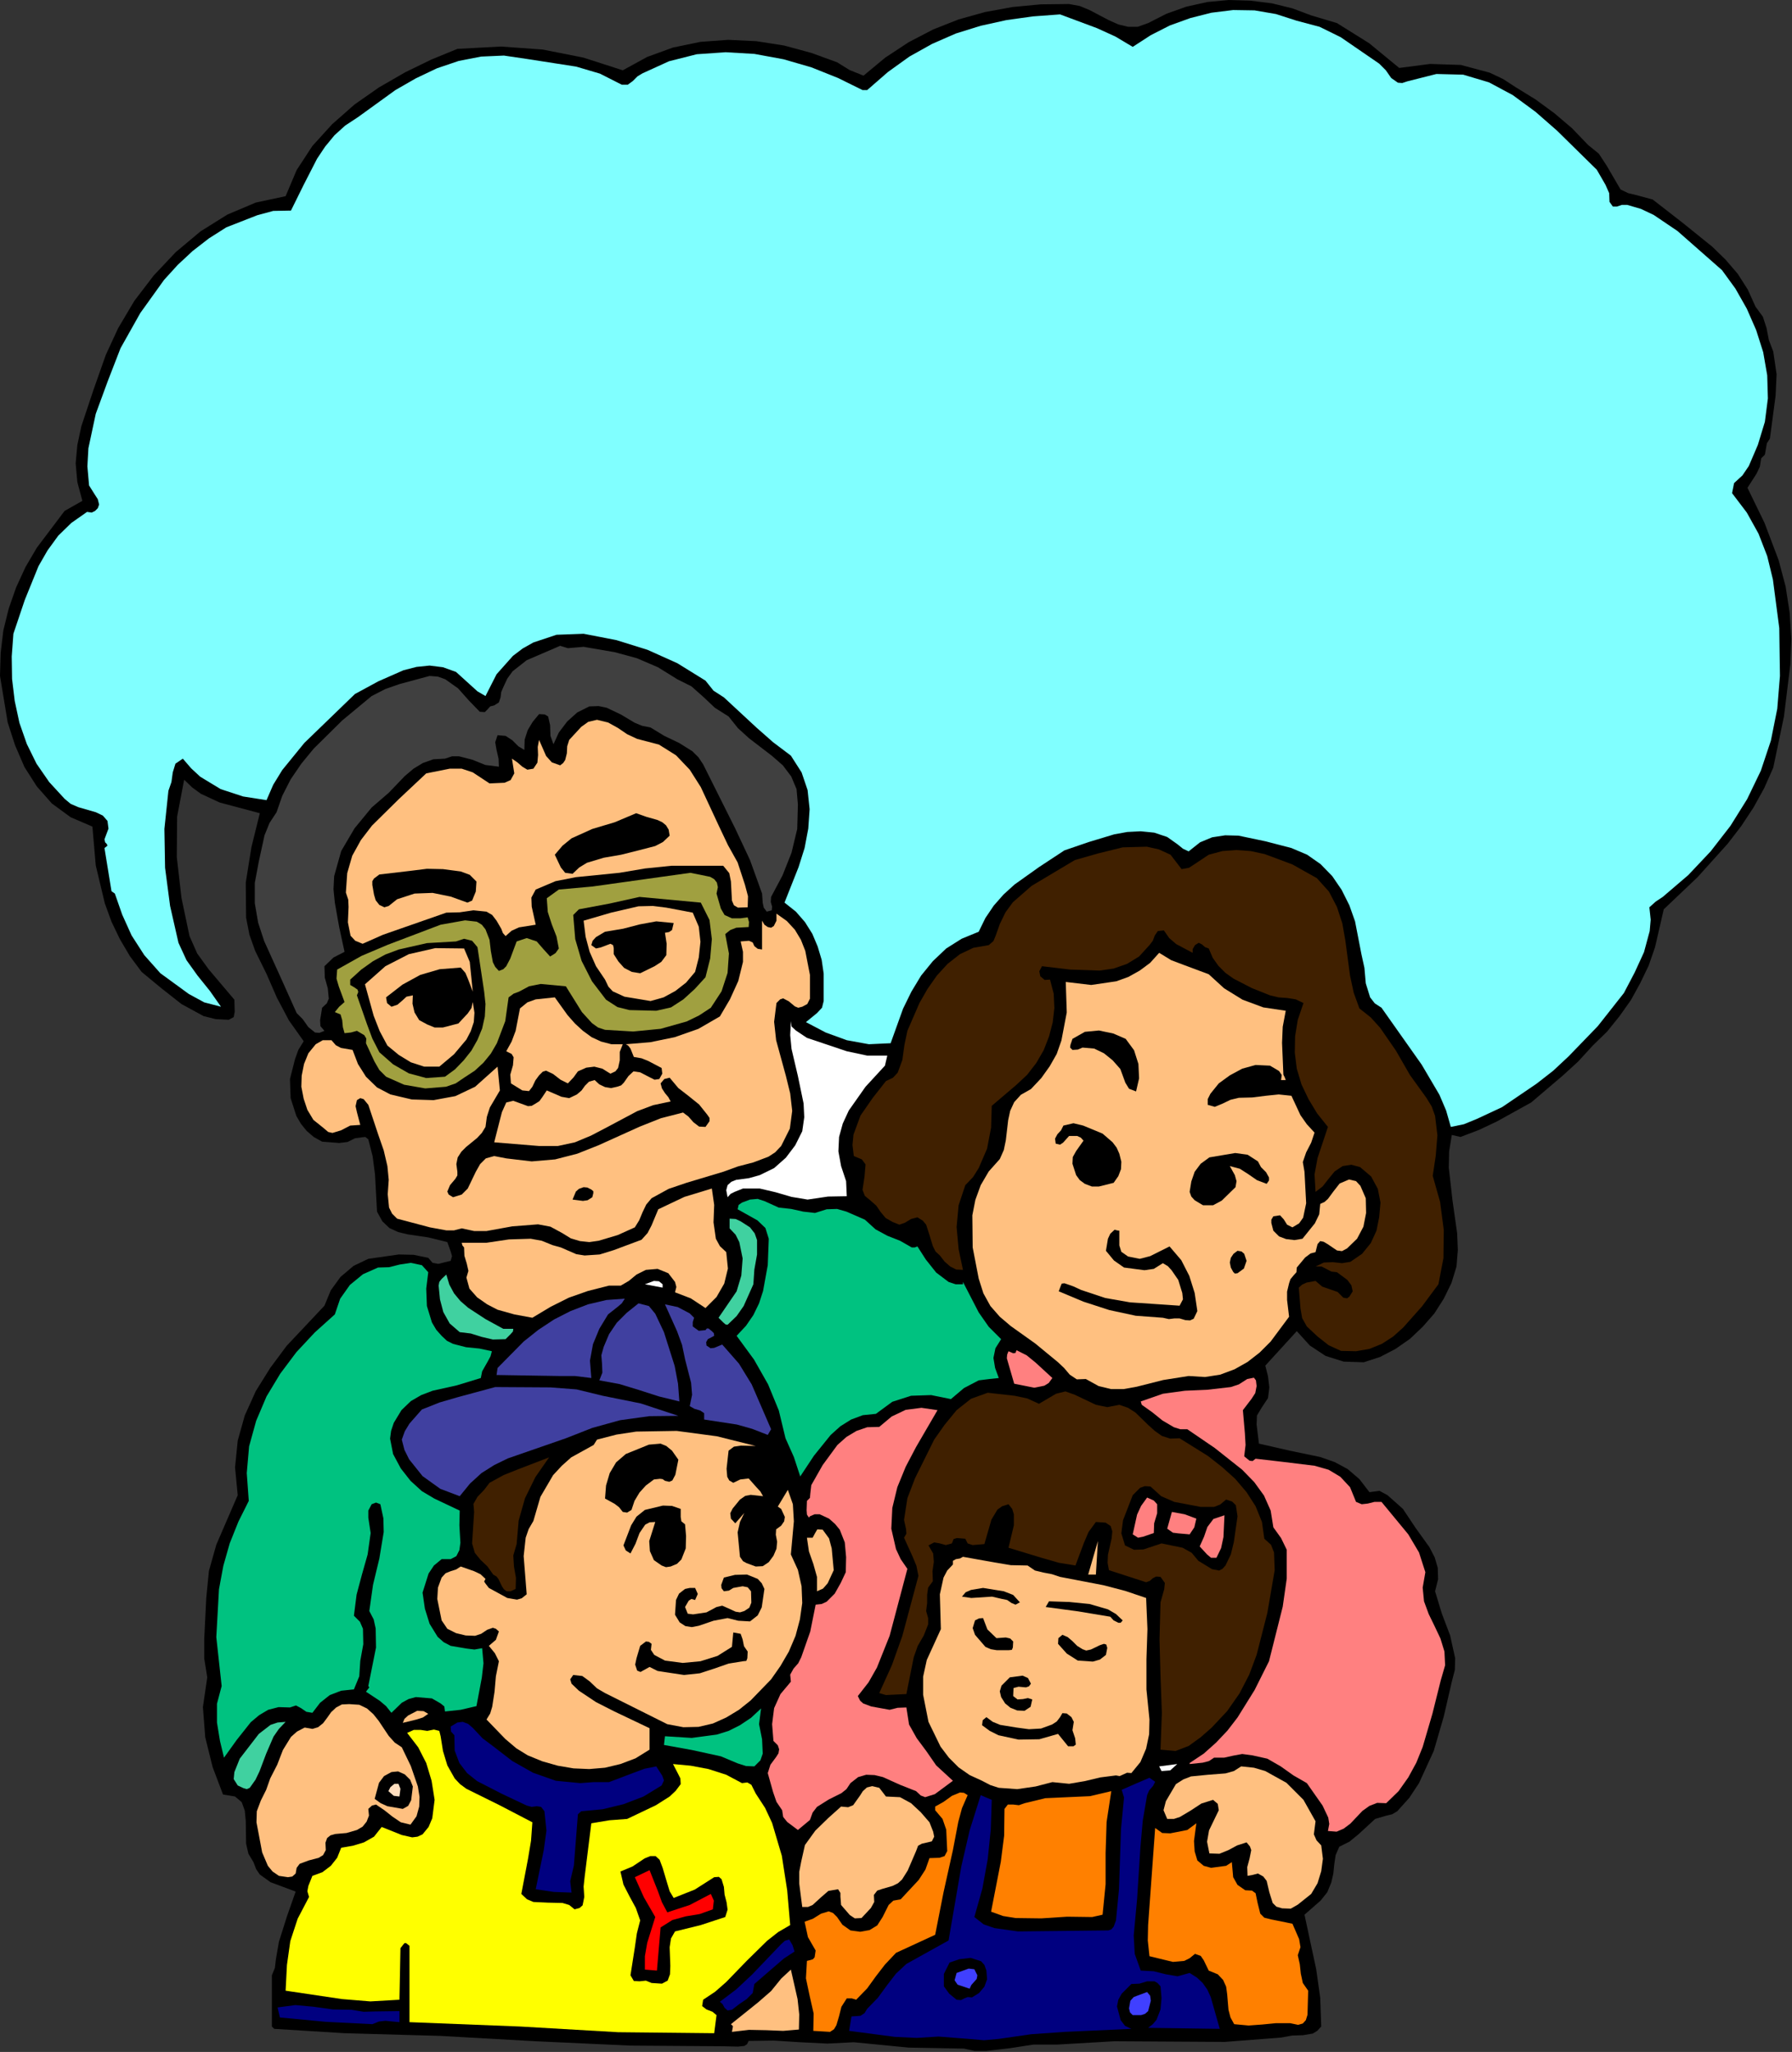<?xml version="1.0" encoding="UTF-8" standalone="no"?>
<svg
   xmlns:dc="http://purl.org/dc/elements/1.1/"
   xmlns:cc="http://creativecommons.org/ns#"
   xmlns:rdf="http://www.w3.org/1999/02/22-rdf-syntax-ns#"
   xmlns:svg="http://www.w3.org/2000/svg"
   xmlns="http://www.w3.org/2000/svg"
   xmlns:sodipodi="http://sodipodi.sourceforge.net/DTD/sodipodi-0.dtd"
   xmlns:inkscape="http://www.inkscape.org/namespaces/inkscape"
   version="1.0"
   width="135.941mm"
   height="155.677mm"
   id="svg192"
   sodipodi:docname="JCHAR002.WMF">
  <rect width="100%" height="100%" fill="#333333" stroke="none"/>
  <sodipodi:namedview
     pagecolor="#ffffff"
     bordercolor="#666666"
     borderopacity="1"
     objecttolerance="10"
     gridtolerance="10"
     guidetolerance="10"
     inkscape:pageopacity="0"
     inkscape:pageshadow="2"
     inkscape:window-width="640"
     inkscape:window-height="480"
     id="namedview194" />
  <defs
     id="defs6">
    <clipPath
       clipPathUnits="userSpaceOnUse"
       id="clipWmfPath1">
      <path
         d="M 0,0 L 513.696,0 L 513.696,588.288 L 0,588.288 z"
         id="path2" />
    </clipPath>
    <pattern
       id="WMFhbasepattern"
       patternUnits="userSpaceOnUse"
       width="6"
       height="6"
       x="0"
       y="0" />
  </defs>
  <path
     style="fill:#000000;fill-rule:evenodd;fill-opacity:1;stroke:none;"
     clip-path="url(#clipWmfPath1)"
     d="  M 383.328,6.624   L 392.544,12.384   L 401.184,19.488   L 410.016,18.336   L 418.848,18.624   L 427.104,20.832   L 430.944,22.656   L 434.496,24.96   L 440.256,28.512   L 445.632,32.448   L 450.72,36.768   L 455.328,41.568   L 458.4,44.064   L 460.608,47.424   L 464.64,54.336   L 466.848,55.392   L 469.248,55.968   L 473.856,57.216   L 482.496,63.936   L 490.944,70.752   L 494.784,74.496   L 498.24,78.528   L 501.12,83.04   L 503.328,87.936   L 505.44,90.816   L 506.496,94.08   L 507.168,97.536   L 508.416,100.8   L 509.376,107.328   L 509.088,113.472   L 507.456,125.76   L 506.592,127.104   L 506.304,128.736   L 506.016,130.368   L 504.96,131.424   L 504.576,133.824   L 503.616,135.84   L 501.024,139.872   L 505.92,149.952   L 509.952,160.608   L 511.968,168.192   L 513.12,175.68   L 513.6,183.168   L 513.312,190.56   L 511.488,205.44   L 508.416,220.128   L 505.824,225.984   L 502.752,231.552   L 499.2,236.928   L 495.36,241.92   L 486.72,251.52   L 477.024,260.736   L 474.528,271.584   L 472.704,276.864   L 470.304,281.856   L 467.616,286.752   L 464.352,291.36   L 460.8,295.776   L 456.672,299.808   L 452.448,304.416   L 448.032,308.448   L 439.008,316.128   L 429.12,321.6   L 424.032,324   L 418.752,326.016   L 416.256,325.44   L 415.488,330.144   L 415.392,334.848   L 416.448,344.16   L 417.792,353.664   L 417.984,358.464   L 417.6,363.168   L 416.16,367.872   L 413.952,372.384   L 411.264,376.608   L 407.904,380.448   L 404.256,383.904   L 400.128,386.784   L 395.712,389.088   L 391.008,390.624   L 385.248,390.432   L 380.064,388.8   L 375.552,385.824   L 371.808,381.696   L 362.784,391.584   L 363.552,394.656   L 363.936,397.824   L 363.552,400.896   L 361.824,403.488   L 360.384,405.888   L 360.288,408.48   L 360.96,413.952   L 369.792,415.968   L 378.528,417.792   L 382.656,419.232   L 386.4,421.248   L 389.76,424.128   L 392.64,427.872   L 395.52,427.488   L 397.824,428.736   L 402.24,432.672   L 405.888,438.144   L 409.824,443.616   L 411.36,446.592   L 412.224,449.568   L 412.32,452.832   L 411.456,456.288   L 413.376,462.624   L 415.776,468.96   L 417.216,475.488   L 417.12,478.848   L 416.256,482.208   L 413.952,492.192   L 411.072,502.08   L 406.848,511.296   L 404.064,515.52   L 400.608,519.36   L 399.168,520.224   L 397.536,520.608   L 394.272,521.568   L 389.472,525.984   L 386.88,528.096   L 384,529.536   L 382.944,531.936   L 382.56,534.528   L 382.272,537.312   L 381.696,539.808   L 380.544,542.592   L 378.624,544.992   L 374.016,549.024   L 377.376,564.672   L 378.528,572.832   L 378.816,581.088   L 377.664,582.336   L 376.416,583.104   L 373.536,583.584   L 370.464,583.68   L 367.296,584.256   L 351.168,585.504   L 335.328,585.408   L 319.488,585.312   L 303.072,586.272   L 296.256,586.272   L 289.44,587.328   L 282.72,588.096   L 279.456,588.096   L 276.384,587.424   L 260.544,587.136   L 244.8,585.6   L 237.216,585.984   L 229.44,585.6   L 221.856,585.12   L 214.656,585.216   L 214.176,586.176   L 213.408,586.656   L 211.584,586.848   L 207.552,586.752   L 180.672,586.56   L 153.504,585.312   L 126.24,583.776   L 98.784,583.008   L 78.624,581.76   L 77.952,581.088   L 77.952,566.4   L 78.816,564.288   L 79.104,561.792   L 79.968,556.8   L 82.272,549.504   L 84.768,542.4   L 77.568,539.712   L 74.496,537.504   L 73.44,535.968   L 72.672,533.952   L 71.232,531.552   L 70.56,528.672   L 70.464,522.144   L 70.176,519.168   L 69.312,516.768   L 67.392,515.136   L 63.936,514.56   L 60.96,506.688   L 58.848,498.144   L 58.176,489.504   L 59.424,480.96   L 58.56,475.584   L 58.56,469.92   L 59.136,458.208   L 59.904,450.432   L 62.016,442.944   L 68.16,428.736   L 67.392,420.768   L 68.16,413.088   L 70.176,405.888   L 73.344,398.88   L 77.472,392.256   L 82.176,385.92   L 93.024,374.4   L 94.848,369.984   L 97.632,366.144   L 101.376,362.976   L 105.6,360.96   L 114.336,359.712   L 118.56,359.808   L 122.784,360.672   L 124.032,362.112   L 125.664,362.4   L 129.216,361.536   L 129.6,360.192   L 129.216,358.848   L 128.256,356.16   L 122.784,354.816   L 116.928,353.952   L 114.144,353.28   L 111.648,352.128   L 109.632,350.208   L 108.096,347.424   L 107.52,336.768   L 106.848,331.584   L 105.6,326.688   L 104.736,326.016   L 103.776,326.112   L 101.76,326.4   L 99.648,327.456   L 97.248,327.744   L 92.352,327.36   L 89.952,326.016   L 87.936,324.288   L 86.304,322.272   L 84.96,319.968   L 83.328,314.88   L 83.136,309.408   L 84.576,303.744   L 85.536,301.056   L 87.072,298.56   L 82.848,292.608   L 79.392,286.08   L 76.416,279.264   L 73.152,272.64   L 71.52,268.032   L 70.56,263.136   L 70.464,253.056   L 72.096,242.88   L 74.496,233.184   L 62.976,230.112   L 57.6,227.616   L 55.104,225.792   L 52.8,223.584   L 50.784,234.144   L 50.688,245.76   L 52.032,257.472   L 54.336,268.416   L 56.544,273.408   L 59.808,277.92   L 67.2,286.656   L 67.296,290.112   L 67.008,291.648   L 65.568,292.416   L 61.824,292.224   L 58.368,291.36   L 52.032,287.904   L 46.176,283.296   L 40.608,278.688   L 37.248,274.176   L 34.368,269.28   L 31.968,264.288   L 30.048,259.008   L 27.456,248.16   L 26.496,237.024   L 20.256,234.336   L 14.88,230.4   L 10.56,225.504   L 7.008,219.936   L 4.32,213.696   L 2.208,207.168   L 0,193.824   L 0.192,187.2   L 0.96,180.768   L 2.496,174.528   L 4.608,168.48   L 7.296,162.624   L 10.56,157.056   L 18.528,146.496   L 23.616,143.616   L 22.176,138.24   L 21.696,132.864   L 22.176,127.584   L 23.328,122.208   L 26.784,111.84   L 30.336,101.76   L 33.888,94.08   L 38.496,86.304   L 44.064,79.008   L 50.4,72.288   L 57.504,66.336   L 65.184,61.536   L 73.344,58.08   L 81.888,56.256   L 85.056,48.768   L 89.568,41.856   L 95.232,35.616   L 101.664,29.952   L 108.672,25.056   L 116.16,20.736   L 123.648,17.088   L 131.136,14.016   L 143.616,13.344   L 155.616,14.208   L 167.232,16.512   L 178.56,20.16   L 185.568,16.32   L 192.96,13.632   L 200.832,12   L 208.8,11.424   L 216.864,11.808   L 224.832,13.056   L 232.608,15.168   L 240,17.856   L 243.552,20.064   L 247.584,21.696   L 253.824,16.512   L 260.544,12.096   L 267.552,8.448   L 274.848,5.568   L 282.432,3.456   L 290.304,2.016   L 298.368,1.248   L 306.528,1.152   L 309.6,1.728   L 312.384,2.88   L 317.856,5.76   L 320.64,7.008   L 323.424,7.68   L 326.208,7.68   L 329.184,6.624   L 334.464,3.936   L 340.128,1.92   L 346.176,0.576   L 352.32,0   L 358.56,0.192   L 364.704,0.96   L 370.56,2.4   L 375.936,4.416   L 383.328,6.624  z "
     id="path8" />
  <path
     style="fill:#80ffff;fill-rule:evenodd;fill-opacity:1;stroke:none;"
     clip-path="url(#clipWmfPath1)"
     d="  M 395.424,18.24   L 397.344,20.16   L 398.88,22.368   L 400.8,23.712   L 402.048,23.808   L 403.488,23.328   L 411.84,21.216   L 419.52,21.408   L 426.912,23.616   L 433.728,27.264   L 440.256,32.064   L 446.4,37.44   L 457.824,48.672   L 460.32,52.992   L 461.376,55.392   L 461.472,57.888   L 462.432,59.232   L 463.584,59.232   L 465.024,58.752   L 466.56,58.752   L 470.496,59.904   L 474.144,61.632   L 480.96,66.24   L 493.728,77.472   L 497.568,82.752   L 500.832,88.512   L 503.52,94.656   L 505.536,100.992   L 506.688,107.616   L 506.88,114.24   L 506.016,120.96   L 504,127.584   L 501.408,133.632   L 499.584,136.32   L 497.184,138.528   L 496.608,141.408   L 500.832,146.976   L 504.192,153.024   L 506.688,159.456   L 508.32,166.176   L 510.144,180.096   L 510.336,193.824   L 509.568,203.232   L 507.744,212.352   L 504.864,220.992   L 500.928,229.152   L 496.128,236.832   L 490.464,244.128   L 484.032,250.944   L 476.736,257.184   L 474.72,258.528   L 472.896,260.16   L 473.28,263.712   L 472.992,266.976   L 471.36,273.024   L 468.672,278.88   L 465.6,284.736   L 458.112,294.24   L 449.76,302.88   L 445.344,307.008   L 440.544,310.752   L 430.656,317.472   L 423.456,320.832   L 419.712,322.368   L 415.968,323.136   L 414.624,318.432   L 412.704,313.92   L 407.616,305.28   L 396.096,288.96   L 394.176,287.712   L 392.832,285.984   L 391.584,281.952   L 391.2,277.536   L 390.336,273.6   L 388.512,264.192   L 386.88,259.584   L 384.672,255.168   L 381.984,251.232   L 378.624,247.776   L 374.784,245.088   L 370.272,243.168   L 362.88,241.248   L 355.104,239.616   L 351.264,239.52   L 347.52,240.096   L 344.064,241.536   L 340.8,244.128   L 339.168,243.36   L 337.632,242.112   L 334.656,240   L 330.912,238.752   L 327.072,238.368   L 323.232,238.56   L 319.488,239.232   L 312.192,241.44   L 305.184,243.84   L 297.888,248.64   L 290.88,253.632   L 287.712,256.512   L 284.928,259.68   L 282.528,263.232   L 280.608,267.168   L 275.712,269.184   L 271.296,271.968   L 267.456,275.616   L 264.096,279.744   L 261.312,284.352   L 258.912,289.248   L 255.36,299.136   L 249.12,299.424   L 242.784,298.272   L 236.736,296.064   L 231.072,293.088   L 234.24,290.496   L 235.68,288.96   L 236.16,287.04   L 236.16,279.168   L 235.584,275.232   L 234.432,271.392   L 232.896,267.744   L 230.784,264.384   L 228.192,261.408   L 224.928,258.816   L 228.96,248.64   L 230.688,243.168   L 231.744,237.6   L 232.128,232.032   L 231.552,226.56   L 229.824,221.472   L 226.752,216.672   L 221.664,212.832   L 216.864,208.608   L 207.552,199.968   L 204.576,198.048   L 202.272,195.168   L 194.208,190.176   L 185.664,186.336   L 176.736,183.552   L 167.328,181.728   L 159.552,182.016   L 152.928,184.224   L 149.856,185.952   L 147.072,188.064   L 142.368,193.344   L 139.2,199.584   L 136.896,198.24   L 134.88,196.416   L 130.752,192.672   L 127.008,191.328   L 123.168,190.848   L 119.424,191.232   L 115.68,192.192   L 108.48,195.36   L 101.76,199.008   L 87.264,213.024   L 80.928,220.8   L 78.336,225.024   L 76.416,229.44   L 69.696,228.384   L 63.264,226.272   L 57.408,222.72   L 54.816,220.32   L 52.416,217.536   L 50.304,218.976   L 49.536,221.472   L 49.152,224.256   L 48.288,226.752   L 47.136,237.696   L 47.328,248.832   L 48.768,259.776   L 51.168,270.336   L 53.472,275.328   L 56.64,279.744   L 60.192,284.16   L 63.36,288.672   L 58.56,287.424   L 54.144,285.024   L 45.984,279.072   L 41.376,273.888   L 37.728,268.224   L 35.04,262.272   L 32.928,256.224   L 31.968,255.552   L 29.952,243.168   L 30.816,242.496   L 30.624,242.016   L 30.144,241.536   L 29.952,240.672   L 31.104,237.6   L 30.816,235.392   L 29.472,233.856   L 27.456,232.896   L 22.464,231.456   L 20.256,230.496   L 18.528,229.056   L 14.112,224.256   L 10.464,218.976   L 7.68,213.312   L 5.568,207.264   L 4.224,201.024   L 3.456,194.688   L 3.36,188.256   L 3.84,181.728   L 7.104,172.032   L 11.04,162.336   L 13.632,157.824   L 16.704,153.6   L 20.448,149.952   L 24.96,146.784   L 26.304,146.976   L 27.264,146.496   L 28.032,145.728   L 28.416,144.672   L 28.032,143.136   L 27.168,141.792   L 25.536,139.2   L 25.056,133.728   L 25.344,128.544   L 27.456,118.656   L 30.912,109.248   L 34.56,99.84   L 40.224,89.76   L 47.04,80.256   L 50.976,75.936   L 55.2,72   L 59.904,68.352   L 64.896,65.184   L 73.728,61.728   L 78.336,60.48   L 83.424,60.384   L 87.072,52.992   L 90.912,45.504   L 93.216,42.048   L 95.904,38.784   L 98.976,36   L 102.624,33.6   L 113.376,25.824   L 119.232,22.464   L 125.28,19.584   L 131.52,17.472   L 137.952,16.224   L 144.48,15.936   L 151.008,16.896   L 165.216,19.104   L 172.032,21.12   L 178.272,24.288   L 180,24.288   L 181.44,23.232   L 182.784,21.888   L 184.224,21.024   L 191.808,17.568   L 199.776,15.552   L 208.032,14.976   L 216.288,15.456   L 224.64,16.992   L 232.608,19.296   L 240.288,22.368   L 247.296,25.824   L 248.64,25.824   L 254.592,20.64   L 260.736,16.224   L 267.264,12.576   L 274.08,9.6   L 281.184,7.392   L 288.576,5.76   L 296.16,4.704   L 303.936,4.128   L 314.496,8.064   L 319.776,10.464   L 324.768,13.44   L 329.952,10.08   L 335.424,7.296   L 341.28,5.184   L 347.328,3.648   L 353.568,2.88   L 359.712,2.976   L 365.856,4.032   L 371.808,5.952   L 378.336,7.68   L 384.384,10.656   L 395.424,18.24  z "
     id="path10" />
  <path
     style="fill:#404040;fill-rule:evenodd;fill-opacity:1;stroke:none;"
     clip-path="url(#clipWmfPath1)"
     d="  M 169.536,185.856   L 176.256,187.008   L 182.592,188.736   L 188.64,191.328   L 194.208,194.784   L 198.24,196.8   L 201.6,199.776   L 204.96,202.944   L 208.896,205.44   L 211.584,208.8   L 214.752,211.68   L 221.376,216.768   L 224.448,219.456   L 226.848,222.624   L 228.384,226.272   L 228.768,230.688   L 228.576,237.696   L 226.944,244.512   L 224.352,251.04   L 221.088,257.184   L 220.992,258.624   L 221.376,259.968   L 221.28,261.024   L 219.84,261.408   L 218.976,260.256   L 218.688,258.912   L 218.496,256.224   L 215.04,246.624   L 210.72,237.408   L 201.6,219.168   L 200.256,217.152   L 198.528,215.424   L 194.688,213.024   L 190.464,211.008   L 186.528,208.608   L 184.128,208.128   L 182.016,207.264   L 177.984,204.864   L 173.952,202.944   L 171.648,202.464   L 168.96,202.56   L 165.504,204.288   L 162.624,206.88   L 160.224,210.048   L 158.688,213.408   L 157.824,211.008   L 157.728,207.936   L 157.152,205.44   L 156.192,204.864   L 154.56,204.768   L 152.736,206.976   L 151.296,209.376   L 150.432,212.064   L 150.336,215.04   L 148.608,213.984   L 146.88,212.256   L 144.96,211.008   L 142.656,210.816   L 141.984,212.832   L 142.368,215.04   L 142.944,217.536   L 143.04,219.84   L 139.2,219.36   L 135.36,217.824   L 131.616,216.864   L 129.6,216.864   L 127.584,217.536   L 124.224,217.728   L 121.248,218.784   L 118.56,220.416   L 116.064,222.528   L 111.456,227.328   L 106.56,231.552   L 101.664,237.504   L 97.824,244.032   L 95.808,251.232   L 95.616,254.976   L 96,258.816   L 97.248,265.824   L 98.784,272.928   L 95.616,274.56   L 93.024,277.056   L 93.12,280.32   L 93.984,283.392   L 94.272,286.368   L 93.696,287.712   L 92.352,288.96   L 91.776,292.512   L 91.872,294.24   L 93.024,295.584   L 91.584,296.16   L 90.336,296.064   L 88.416,294.528   L 86.784,292.224   L 85.056,290.496   L 80.448,280.224   L 75.744,269.856   L 74.016,264.576   L 73.056,259.008   L 73.056,253.152   L 74.208,247.008   L 75.84,239.52   L 77.28,235.968   L 79.296,232.896   L 80.928,228.192   L 83.328,223.488   L 86.4,218.976   L 89.952,214.656   L 98.112,206.592   L 106.56,199.584   L 110.496,197.568   L 114.624,196.128   L 123.168,193.824   L 125.568,194.016   L 127.68,194.784   L 131.328,197.376   L 134.496,200.928   L 137.568,204.096   L 139.008,204.192   L 139.776,203.424   L 140.544,202.56   L 141.696,202.272   L 143.04,201.408   L 143.52,199.968   L 143.712,198.432   L 144.288,197.088   L 145.44,194.592   L 146.976,192.48   L 151.008,189.312   L 160.608,185.184   L 162.816,185.856   L 165.12,185.664   L 167.328,185.472   L 169.536,185.856  z "
     id="path12" />
  <path
     style="fill:#ffc080;fill-rule:evenodd;fill-opacity:1;stroke:none;"
     clip-path="url(#clipWmfPath1)"
     d="  M 182.688,211.872   L 188.928,213.504   L 193.824,216.576   L 197.76,220.704   L 200.928,225.696   L 206.112,236.832   L 208.704,242.304   L 211.488,247.296   L 213.6,253.728   L 214.464,256.992   L 214.368,260.16   L 211.584,260.256   L 210.432,259.584   L 209.856,258.24   L 209.568,252.768   L 209.088,250.368   L 207.36,248.256   L 192.48,248.256   L 184.992,249.024   L 177.6,250.272   L 165.12,251.52   L 159.264,252.672   L 153.6,255.072   L 152.352,257.376   L 152.448,259.968   L 153.6,265.152   L 148.8,265.92   L 146.688,266.88   L 144.96,268.416   L 144.192,267.552   L 143.712,266.304   L 142.368,264   L 141.12,262.368   L 139.488,261.408   L 135.744,261.024   L 131.808,261.6   L 127.968,261.696   L 115.872,265.92   L 109.824,268.032   L 103.968,270.624   L 101.856,269.76   L 100.512,268.32   L 99.744,264.48   L 99.936,260.064   L 99.84,257.952   L 99.168,255.936   L 99.552,250.368   L 100.992,245.376   L 103.488,240.864   L 106.656,236.736   L 114.336,229.152   L 122.208,221.76   L 128.928,220.416   L 132.384,220.416   L 135.552,221.472   L 140.352,224.64   L 144.672,224.448   L 146.4,223.68   L 147.456,221.76   L 146.784,217.536   L 148.32,218.592   L 149.76,219.84   L 151.2,220.704   L 152.928,220.416   L 154.08,218.688   L 154.272,216.48   L 154.176,214.176   L 154.56,212.16   L 156.576,216.768   L 158.208,218.592   L 160.608,219.456   L 161.472,218.784   L 162.048,217.92   L 162.528,216   L 162.624,213.984   L 163.2,212.16   L 166.656,208.416   L 168.672,206.976   L 171.168,206.4   L 174.336,207.168   L 177.12,208.704   L 179.808,210.528   L 182.688,211.872  z "
     id="path14" />
  <path
     style="fill:#000000;fill-rule:evenodd;fill-opacity:1;stroke:none;"
     clip-path="url(#clipWmfPath1)"
     d="  M 192,239.616   L 190.08,241.44   L 187.872,242.592   L 183.072,243.84   L 178.08,245.088   L 173.088,245.952   L 168.288,247.392   L 166.08,248.736   L 164.16,250.56   L 162.048,250.272   L 160.8,248.736   L 159.072,245.088   L 161.28,242.496   L 163.872,240.384   L 169.824,237.696   L 176.256,235.776   L 182.4,233.184   L 185.376,234.24   L 188.448,235.104   L 189.888,235.776   L 190.944,236.64   L 191.712,237.888   L 192,239.616  z "
     id="path16" />
  <path
     style="fill:#000000;fill-rule:evenodd;fill-opacity:1;stroke:none;"
     clip-path="url(#clipWmfPath1)"
     d="  M 187.872,237.696   L 187.776,238.656   L 187.2,239.232   L 185.568,240   L 184.032,239.808   L 182.88,240.384   L 181.728,241.152   L 180.384,241.536   L 171.36,242.688   L 167.04,244.032   L 163.2,246.624   L 163.104,245.088   L 164.16,243.648   L 167.04,241.536   L 169.536,241.248   L 172.032,240.384   L 176.832,238.272   L 181.536,236.736   L 184.032,236.544   L 186.528,237.024   L 187.872,237.696  z "
     id="path18" />
  <path
     style="fill:#402000;fill-rule:evenodd;fill-opacity:1;stroke:none;"
     clip-path="url(#clipWmfPath1)"
     d="  M 338.784,249.216   L 340.896,248.832   L 342.816,247.584   L 346.56,245.088   L 350.496,244.032   L 354.432,243.744   L 358.56,244.032   L 362.592,244.896   L 370.56,247.872   L 377.568,251.808   L 381.024,255.648   L 383.328,260.064   L 384.864,264.768   L 385.728,269.664   L 387.072,279.744   L 388.128,284.64   L 389.76,289.152   L 393.024,291.744   L 395.712,294.72   L 400.224,301.248   L 404.256,308.256   L 408.96,314.784   L 410.496,317.28   L 411.456,319.968   L 412.128,325.536   L 411.648,331.392   L 410.784,337.152   L 412.896,344.64   L 413.952,352.704   L 413.856,360.768   L 412.416,368.256   L 407.712,374.592   L 402.336,380.64   L 399.456,383.232   L 396.192,385.344   L 392.64,386.784   L 388.8,387.456   L 384.48,387.36   L 380.928,385.728   L 377.76,383.232   L 374.688,380.352   L 373.344,377.952   L 372.864,375.168   L 372.384,369.216   L 373.344,368.352   L 374.592,367.776   L 377.184,367.296   L 379.104,368.928   L 381.312,369.696   L 383.52,370.464   L 385.152,372.096   L 386.208,372.288   L 386.88,371.808   L 387.84,370.272   L 387.456,368.544   L 386.304,367.008   L 383.328,364.8   L 381.696,364.608   L 380.256,363.84   L 378.912,363.168   L 377.184,363.168   L 379.584,362.016   L 382.176,361.92   L 384.768,362.208   L 387.168,361.824   L 390.528,359.52   L 393.024,356.448   L 394.656,352.896   L 395.424,349.056   L 395.808,344.832   L 395.04,340.896   L 393.12,337.344   L 389.952,334.656   L 387.456,333.984   L 384.96,334.368   L 382.656,335.904   L 380.928,338.016   L 379.2,340.224   L 377.184,341.76   L 376.896,336.768   L 377.76,332.064   L 380.736,323.136   L 377.664,319.296   L 375.168,315.168   L 373.152,310.944   L 371.808,306.432   L 371.232,301.824   L 371.328,297.12   L 372.096,292.416   L 373.728,287.616   L 371.52,286.56   L 369.12,286.176   L 366.528,285.984   L 364.128,285.408   L 358.848,283.296   L 353.664,280.608   L 351.36,278.976   L 349.344,276.96   L 347.712,274.656   L 346.56,271.968   L 345.504,271.584   L 344.64,270.816   L 343.68,270.336   L 342.624,271.008   L 341.952,272.16   L 341.952,273.216   L 337.248,270.72   L 335.232,268.992   L 333.696,266.784   L 331.968,266.976   L 331.104,268.224   L 330.528,269.76   L 329.568,271.008   L 326.592,274.272   L 323.136,276.384   L 319.296,277.728   L 315.264,278.304   L 306.816,278.016   L 298.752,277.056   L 297.984,278.496   L 298.272,279.936   L 299.52,280.992   L 301.056,280.896   L 302.112,284.928   L 302.304,289.056   L 301.824,293.184   L 300.768,297.216   L 299.232,301.152   L 297.12,304.8   L 294.528,308.16   L 291.456,311.04   L 284.352,317.088   L 284.16,323.328   L 283.008,329.376   L 280.608,334.944   L 278.976,337.536   L 276.768,339.84   L 274.848,345.6   L 274.272,351.84   L 274.848,358.176   L 276.096,364.128   L 274.176,364.032   L 272.448,363.168   L 270.816,361.728   L 269.472,360   L 268.224,358.848   L 267.456,357.312   L 266.496,354.144   L 265.536,351.168   L 264.576,350.016   L 263.04,349.056   L 261.216,349.536   L 259.488,350.592   L 257.856,351.168   L 255.936,350.4   L 253.92,349.248   L 252.48,347.52   L 251.232,345.696   L 249.6,344.256   L 247.968,342.912   L 247.296,341.184   L 247.872,337.344   L 248.16,333.888   L 247.104,332.448   L 244.8,331.488   L 244.416,328.32   L 244.704,325.344   L 246.72,319.872   L 250.176,314.88   L 254.016,309.984   L 256.032,309.024   L 257.376,307.584   L 258.72,303.936   L 259.296,299.712   L 260.16,295.584   L 263.616,287.616   L 265.92,283.584   L 268.608,279.744   L 271.68,276.384   L 275.232,273.6   L 279.072,271.776   L 283.488,271.008   L 284.832,269.856   L 285.504,268.224   L 286.656,264.96   L 288.288,261.6   L 290.4,258.72   L 295.776,254.016   L 308.16,246.624   L 314.88,244.704   L 321.888,242.976   L 328.8,242.784   L 332.256,243.552   L 335.616,245.088   L 338.784,249.216  z "
     id="path20" />
  <path
     style="fill:#000000;fill-rule:evenodd;fill-opacity:1;stroke:none;"
     clip-path="url(#clipWmfPath1)"
     d="  M 136.608,252.768   L 136.416,255.648   L 135.36,258.24   L 134.016,258.816   L 129.216,257.088   L 124.032,256.032   L 118.848,256.224   L 113.856,257.856   L 111.456,259.776   L 110.208,260.16   L 108.768,259.488   L 107.712,258.144   L 107.232,256.512   L 106.752,253.728   L 106.752,252.672   L 107.232,251.904   L 108.768,250.752   L 117.792,249.696   L 122.4,249.12   L 127.008,249.216   L 132.096,249.888   L 134.688,250.848   L 136.608,252.768  z "
     id="path22" />
  <path
     style="fill:#a0a040;fill-rule:evenodd;fill-opacity:1;stroke:none;"
     clip-path="url(#clipWmfPath1)"
     d="  M 205.44,256.224   L 206.688,260.544   L 207.744,262.368   L 209.856,263.328   L 212.256,263.328   L 214.368,263.04   L 214.752,264.384   L 214.656,265.824   L 211.104,266.016   L 209.376,266.688   L 207.936,267.84   L 208.992,273.408   L 208.608,278.976   L 206.88,284.256   L 203.808,288.96   L 200.448,291.168   L 196.896,292.896   L 189.408,295.008   L 181.536,295.776   L 173.472,295.296   L 171.456,294.624   L 169.728,293.376   L 166.848,290.208   L 162.24,282.816   L 155.04,282.144   L 151.68,282.816   L 148.8,284.352   L 147.264,284.928   L 145.824,285.984   L 144.864,292.8   L 142.464,299.136   L 140.736,302.112   L 138.624,304.704   L 136.128,307.008   L 133.056,309.024   L 130.656,310.656   L 127.872,311.616   L 121.92,312.096   L 115.872,311.04   L 110.688,308.736   L 108.768,306.816   L 107.328,304.32   L 104.928,299.136   L 105.024,297.792   L 104.448,296.832   L 102.336,295.584   L 100.608,296.064   L 98.784,296.256   L 98.304,294.528   L 98.112,292.512   L 97.632,290.88   L 96,290.208   L 97.248,288.672   L 98.784,287.328   L 97.152,282.912   L 96.48,280.608   L 96.672,278.016   L 103.68,274.08   L 111.168,270.912   L 126.336,265.152   L 133.344,263.904   L 136.704,264.288   L 138.144,265.152   L 139.2,266.496   L 140.352,269.472   L 140.736,272.736   L 141.312,275.904   L 141.984,277.248   L 143.04,278.4   L 144.288,277.92   L 145.152,277.056   L 146.304,274.848   L 148.128,269.952   L 151.008,268.992   L 153.888,269.952   L 155.808,272.16   L 157.728,274.272   L 159.264,273.312   L 160.224,271.968   L 159.552,268.512   L 158.208,265.056   L 157.056,261.504   L 156.768,257.568   L 160.224,255.072   L 169.824,254.208   L 179.424,252.864   L 197.952,250.272   L 203.616,251.424   L 204.768,252.096   L 205.536,253.056   L 205.824,254.4   L 205.44,256.224  z "
     id="path24" />
  <path
     style="fill:#000000;fill-rule:evenodd;fill-opacity:1;stroke:none;"
     clip-path="url(#clipWmfPath1)"
     d="  M 133.056,255.072   L 127.104,253.44   L 120.96,252.096   L 126.816,251.52   L 130.176,252   L 133.44,253.056   L 133.056,255.072  z "
     id="path26" />
  <path
     style="fill:#000000;fill-rule:evenodd;fill-opacity:1;stroke:none;"
     clip-path="url(#clipWmfPath1)"
     d="  M 110.688,255.36   L 111.36,253.632   L 112.896,253.248   L 114.912,253.44   L 116.736,253.056   L 110.688,255.36  z "
     id="path28" />
  <path
     style="fill:#000000;fill-rule:evenodd;fill-opacity:1;stroke:none;"
     clip-path="url(#clipWmfPath1)"
     d="  M 200.928,258.816   L 203.424,263.808   L 204.096,269.28   L 203.616,274.848   L 202.272,280.224   L 199.2,283.584   L 195.936,286.56   L 192.384,288.864   L 188.16,289.824   L 180.48,289.632   L 177.024,288.768   L 173.76,286.656   L 169.728,281.376   L 166.752,275.52   L 164.928,269.28   L 164.352,262.368   L 165.984,260.736   L 174.72,259.104   L 183.36,257.184   L 200.928,258.816  z "
     id="path30" />
  <path
     style="fill:#ffc080;fill-rule:evenodd;fill-opacity:1;stroke:none;"
     clip-path="url(#clipWmfPath1)"
     d="  M 198.624,261.696   L 200.352,265.728   L 200.832,270.048   L 200.352,274.56   L 199.296,278.688   L 196.704,281.76   L 193.632,284.16   L 190.272,285.984   L 186.528,287.04   L 179.04,285.792   L 175.68,284.256   L 174.432,282.912   L 173.472,280.896   L 170.88,277.056   L 169.056,272.928   L 167.904,268.608   L 167.328,264   L 175.2,261.696   L 183.072,259.872   L 187.2,259.776   L 191.04,260.256   L 198.624,261.696  z "
     id="path32" />
  <path
     style="fill:#ffc080;fill-rule:evenodd;fill-opacity:1;stroke:none;"
     clip-path="url(#clipWmfPath1)"
     d="  M 232.224,286.368   L 231.456,287.904   L 230.016,288.672   L 228.864,288.96   L 227.904,288.576   L 226.176,287.136   L 224.544,286.272   L 223.68,286.56   L 222.624,287.616   L 221.952,292.992   L 222.528,298.272   L 225.312,308.448   L 226.56,313.536   L 227.136,318.528   L 226.464,323.616   L 223.968,328.608   L 222.24,330.432   L 220.32,331.68   L 216,333.312   L 211.584,334.464   L 207.36,336   L 196.8,339.168   L 191.712,340.896   L 186.816,343.584   L 185.28,345.408   L 184.224,347.616   L 183.264,349.92   L 182.016,351.936   L 177.12,354.144   L 171.648,355.776   L 168.96,356.16   L 166.272,355.872   L 163.68,355.104   L 161.184,353.568   L 157.824,351.744   L 154.272,351.072   L 146.88,351.648   L 139.488,352.992   L 135.936,352.992   L 132.384,352.224   L 130.176,352.8   L 127.968,352.8   L 123.264,351.936   L 113.856,349.44   L 112.416,348   L 111.552,346.272   L 111.168,342.432   L 111.456,338.304   L 111.072,334.368   L 110.016,329.856   L 108.48,325.44   L 105.6,316.8   L 104.256,315.168   L 103.296,314.88   L 102.336,315.456   L 101.952,317.184   L 102.336,318.912   L 103.296,322.56   L 100.416,322.752   L 97.824,324.096   L 95.328,324.864   L 94.08,324.576   L 92.736,323.424   L 89.856,321.12   L 88.128,318.24   L 87.072,315.072   L 86.4,311.616   L 86.496,308.448   L 87.168,305.088   L 88.416,302.016   L 90.528,299.424   L 92.544,298.272   L 95.04,298.272   L 96.288,299.712   L 97.728,300.48   L 101.088,301.056   L 102.624,305.088   L 104.928,308.736   L 108.096,311.808   L 111.936,313.824   L 118.08,315.264   L 124.32,315.456   L 130.56,314.304   L 136.224,311.616   L 142.656,305.856   L 143.328,312.672   L 140.448,317.568   L 139.584,320.256   L 139.2,323.136   L 138.144,324.864   L 136.8,326.304   L 133.632,328.896   L 132.288,330.24   L 131.232,331.872   L 130.848,333.792   L 131.136,336   L 131.136,337.056   L 130.56,338.016   L 129.024,339.84   L 128.256,341.664   L 128.64,342.528   L 129.888,343.296   L 132.384,342.528   L 134.112,340.8   L 136.416,336   L 137.664,333.792   L 139.296,332.16   L 141.696,331.488   L 145.152,332.16   L 152.448,333.024   L 159.168,332.448   L 165.504,330.816   L 171.552,328.416   L 183.456,323.04   L 189.504,320.64   L 195.84,319.008   L 197.376,320.16   L 198.816,321.792   L 200.448,323.04   L 202.272,323.136   L 203.424,321.504   L 203.424,320.544   L 202.752,319.584   L 200.448,316.704   L 197.472,314.304   L 194.496,312   L 192,309.024   L 190.464,309.408   L 189.408,310.656   L 189.792,312.096   L 190.656,313.44   L 191.616,314.592   L 192.288,315.84   L 187.296,316.896   L 182.688,318.624   L 173.856,323.328   L 169.44,325.632   L 164.832,327.552   L 159.936,328.608   L 154.56,328.608   L 141.696,327.552   L 143.136,321.888   L 143.904,318.912   L 145.152,316.128   L 147.168,315.648   L 149.28,316.416   L 151.392,317.184   L 152.448,317.088   L 153.6,316.416   L 154.656,315.744   L 155.424,314.688   L 156.768,312.672   L 160.992,314.496   L 163.2,314.88   L 165.408,313.824   L 166.752,312.672   L 167.712,311.328   L 168.864,310.176   L 170.496,309.696   L 171.84,310.944   L 173.472,311.712   L 175.2,312   L 176.928,311.616   L 178.08,311.232   L 178.848,310.464   L 180.192,308.544   L 181.632,307.2   L 183.552,307.488   L 186.336,308.928   L 187.68,309.6   L 189.024,309.408   L 189.888,307.872   L 189.696,306.24   L 185.856,304.224   L 183.936,303.456   L 181.728,303.072   L 180.768,300.672   L 180.096,299.808   L 179.424,299.424   L 186.432,298.848   L 193.44,297.408   L 200.256,295.008   L 206.4,291.456   L 209.28,286.56   L 211.68,281.28   L 213.024,275.808   L 213.024,272.928   L 212.352,269.952   L 214.752,269.76   L 215.808,270.24   L 216.288,271.296   L 217.248,272.064   L 218.496,272.256   L 218.496,264   L 219.168,265.152   L 220.128,265.824   L 221.088,266.016   L 221.856,265.536   L 222.624,264   L 222.624,261.984   L 225.6,264.096   L 227.904,266.592   L 229.632,269.472   L 230.88,272.64   L 232.224,279.552   L 232.224,286.368  z "
     id="path34" />
  <path
     style="fill:#000000;fill-rule:evenodd;fill-opacity:1;stroke:none;"
     clip-path="url(#clipWmfPath1)"
     d="  M 193.152,264.672   L 192.672,266.688   L 191.808,267.264   L 190.656,267.456   L 191.136,270.624   L 191.04,273.888   L 189.6,275.808   L 187.68,277.056   L 183.552,279.072   L 181.152,278.688   L 178.944,277.536   L 177.312,275.712   L 175.968,273.6   L 175.968,271.872   L 175.776,271.008   L 175.008,270.624   L 172.224,271.68   L 170.88,271.968   L 169.536,271.008   L 169.92,269.76   L 170.88,268.704   L 173.472,267.168   L 178.656,266.304   L 183.456,265.056   L 188.16,264.192   L 193.152,264.672  z "
     id="path36" />
  <path
     style="fill:#000000;fill-rule:evenodd;fill-opacity:1;stroke:none;"
     clip-path="url(#clipWmfPath1)"
     d="  M 187.872,269.76   L 187.872,271.776   L 186.72,273.024   L 183.552,275.136   L 182.112,275.232   L 180.864,274.464   L 179.136,271.968   L 179.232,270.336   L 180.384,269.664   L 183.36,268.8   L 185.76,268.896   L 187.872,269.76  z "
     id="path38" />
  <path
     style="fill:#000000;fill-rule:evenodd;fill-opacity:1;stroke:none;"
     clip-path="url(#clipWmfPath1)"
     d="  M 138.816,284.352   L 139.2,287.904   L 139.008,291.456   L 138.24,294.912   L 136.896,298.176   L 135.168,301.248   L 132.96,304.032   L 130.464,306.624   L 127.584,308.736   L 122.208,309.12   L 117.216,307.776   L 112.704,305.184   L 108.768,301.728   L 106.752,297.792   L 105.216,293.664   L 102.336,285.408   L 102.72,284.448   L 102.528,283.776   L 101.568,283.104   L 100.416,282.432   L 100.416,280.896   L 103.584,278.016   L 106.944,275.616   L 110.496,273.696   L 114.336,272.256   L 122.4,270.432   L 130.752,269.952   L 133.056,269.184   L 135.36,269.76   L 136.896,271.584   L 138.816,284.352  z "
     id="path40" />
  <path
     style="fill:#ffc080;fill-rule:evenodd;fill-opacity:1;stroke:none;"
     clip-path="url(#clipWmfPath1)"
     d="  M 134.688,275.808   L 135.552,284.352   L 134.208,280.8   L 133.44,278.976   L 132.096,277.44   L 126.048,277.92   L 120.48,279.552   L 115.392,282.336   L 110.688,285.984   L 110.976,287.616   L 112.224,288.672   L 113.952,288.096   L 115.296,286.944   L 116.544,285.792   L 118.368,285.408   L 118.272,287.808   L 118.848,290.304   L 120.192,292.512   L 122.496,293.76   L 124.608,294.624   L 127.008,294.624   L 131.424,293.472   L 134.112,290.592   L 135.168,289.056   L 135.552,287.328   L 136.032,290.4   L 135.84,293.088   L 134.976,295.68   L 133.728,298.08   L 130.176,302.304   L 125.952,305.856   L 121.632,305.856   L 117.792,304.608   L 114.336,302.496   L 111.072,299.808   L 108.864,295.68   L 107.136,291.264   L 104.64,282.24   L 110.496,277.056   L 117.216,273.6   L 124.8,271.872   L 133.056,271.968   L 134.688,275.808  z "
     id="path42" />
  <path
     style="fill:#ffc080;fill-rule:evenodd;fill-opacity:1;stroke:none;"
     clip-path="url(#clipWmfPath1)"
     d="  M 346.56,279.36   L 350.976,283.392   L 356.256,286.656   L 362.208,288.864   L 368.64,289.824   L 367.776,294.432   L 367.584,299.04   L 367.968,308.16   L 368.352,308.928   L 368.64,309.696   L 367.296,309.696   L 367.488,308.256   L 366.72,307.104   L 364.128,305.568   L 360,305.376   L 356.16,306.432   L 352.608,308.352   L 349.44,310.656   L 347.04,313.632   L 346.272,315.168   L 346.272,316.8   L 348.288,317.376   L 350.4,316.512   L 352.8,315.36   L 355.2,314.784   L 359.04,314.688   L 362.88,314.208   L 366.624,313.824   L 370.272,314.208   L 372.864,319.776   L 374.688,322.368   L 376.896,324.768   L 375.936,327.648   L 374.496,330.432   L 373.536,333.216   L 374.016,336   L 374.496,345.024   L 373.632,349.152   L 372.48,350.784   L 370.56,351.936   L 369.024,351.168   L 368.064,349.632   L 367.008,348.48   L 365.088,348.768   L 364.512,349.728   L 364.512,350.688   L 365.088,352.896   L 366.72,354.528   L 368.736,355.296   L 371.136,355.584   L 373.44,355.2   L 376.992,350.784   L 378.24,348.192   L 378.528,345.216   L 379.776,344.64   L 380.736,343.776   L 382.368,341.568   L 384.096,339.36   L 386.784,338.208   L 388.8,338.688   L 390.048,340.032   L 391.584,343.584   L 391.68,347.808   L 390.912,351.744   L 389.088,355.2   L 386.208,357.984   L 384.768,358.752   L 383.328,358.56   L 380.64,356.736   L 379.488,356.064   L 378.528,355.872   L 377.76,356.736   L 377.184,359.04   L 375.744,359.424   L 374.208,360.576   L 371.808,363.456   L 371.712,364.8   L 370.848,365.76   L 369.984,366.816   L 369.6,367.968   L 369.024,370.368   L 369.024,372.768   L 369.6,377.568   L 364.32,384.672   L 361.152,387.84   L 357.696,390.528   L 353.952,392.64   L 349.824,394.176   L 345.504,394.848   L 340.8,394.56   L 333.504,395.712   L 325.92,397.632   L 322.176,398.304   L 318.528,398.304   L 314.976,397.44   L 311.328,395.424   L 308.736,395.52   L 306.72,394.176   L 305.088,392.256   L 303.36,390.624   L 296.832,385.248   L 289.824,380.256   L 286.656,377.568   L 283.968,374.496   L 281.952,370.848   L 280.608,366.624   L 278.88,357.696   L 278.784,348.48   L 279.648,344.064   L 281.184,339.84   L 283.488,335.904   L 286.656,332.352   L 287.808,329.76   L 288.384,326.976   L 289.056,321.216   L 289.632,318.528   L 290.784,316.032   L 292.704,313.92   L 295.584,312.288   L 298.56,309.12   L 300.96,305.76   L 302.976,302.208   L 304.32,298.368   L 305.856,290.304   L 305.568,281.568   L 312.864,282.432   L 320.064,281.376   L 323.52,280.128   L 326.784,278.304   L 329.76,276.096   L 332.352,273.216   L 335.808,275.328   L 339.36,276.672   L 346.56,279.36  z "
     id="path44" />
  <path
     style="fill:#000000;fill-rule:evenodd;fill-opacity:1;stroke:none;"
     clip-path="url(#clipWmfPath1)"
     d="  M 132.096,285.696   L 131.904,287.232   L 131.04,288.672   L 129.792,289.92   L 128.256,290.496   L 125.376,290.784   L 122.784,289.536   L 122.208,288.096   L 122.208,286.368   L 123.456,283.488   L 125.184,282.24   L 126.816,282.432   L 128.544,283.104   L 130.56,283.2   L 132.096,285.696  z "
     id="path46" />
  <path
     style="fill:#ffc080;fill-rule:evenodd;fill-opacity:1;stroke:none;"
     clip-path="url(#clipWmfPath1)"
     d="  M 159.072,285.984   L 162.72,291.072   L 164.832,293.472   L 167.136,295.584   L 169.632,297.408   L 172.32,298.656   L 175.296,299.424   L 178.56,299.424   L 177.696,301.632   L 177.696,304.032   L 177.216,306.24   L 176.448,307.2   L 175.008,307.872   L 172.704,306.432   L 170.4,305.856   L 168.096,306.144   L 165.696,307.2   L 164.448,308.928   L 162.816,310.656   L 160.704,309.6   L 158.592,307.968   L 156.576,307.008   L 155.616,307.296   L 154.56,308.352   L 153.504,309.792   L 152.64,311.616   L 151.68,312.864   L 149.76,312.672   L 146.496,310.656   L 146.304,308.16   L 147.072,305.472   L 147.264,303.168   L 146.688,302.208   L 145.152,301.44   L 146.688,298.656   L 147.84,295.584   L 149.088,289.152   L 151.2,287.424   L 153.6,286.56   L 159.072,285.984  z "
     id="path48" />
  <path
     style="fill:#ffffff;fill-rule:evenodd;fill-opacity:1;stroke:none;"
     clip-path="url(#clipWmfPath1)"
     d="  M 231.36,297.6   L 242.784,301.44   L 248.64,302.688   L 254.4,302.688   L 253.728,305.568   L 248.16,311.616   L 243.36,318.432   L 241.632,322.176   L 240.576,326.016   L 240.384,330.144   L 241.152,334.368   L 242.592,338.688   L 242.784,343.008   L 237.408,343.104   L 231.552,343.968   L 226.944,343.2   L 222.336,341.856   L 217.824,340.8   L 213.024,340.8   L 210.624,341.76   L 209.472,342.336   L 208.608,343.296   L 208.224,341.28   L 208.608,339.84   L 209.664,338.88   L 211.104,338.304   L 214.752,337.824   L 217.824,336.96   L 221.952,334.944   L 225.312,331.968   L 228,328.416   L 230.016,324.384   L 230.592,320.352   L 230.4,316.416   L 228.768,308.544   L 226.944,300.768   L 226.56,296.832   L 226.752,292.8   L 226.944,294.336   L 228.192,295.488   L 231.36,297.6  z "
     id="path50" />
  <path
     style="fill:#000000;fill-rule:evenodd;fill-opacity:1;stroke:none;"
     clip-path="url(#clipWmfPath1)"
     d="  M 322.752,297.888   L 325.152,301.152   L 326.4,305.088   L 326.592,309.216   L 325.728,312.96   L 323.712,312.192   L 322.656,310.464   L 321.216,306.528   L 319.008,304.032   L 316.512,302.016   L 313.728,300.672   L 310.368,300.384   L 309.024,300.96   L 307.488,301.056   L 306.816,300.384   L 306.912,299.616   L 307.488,297.888   L 311.04,295.872   L 315.072,295.488   L 319.2,296.352   L 322.752,297.888  z "
     id="path52" />
  <path
     style="fill:#000000;fill-rule:evenodd;fill-opacity:1;stroke:none;"
     clip-path="url(#clipWmfPath1)"
     d="  M 320.64,301.056   L 319.008,300.096   L 319.968,300.384   L 320.64,301.056  z "
     id="path54" />
  <path
     style="fill:#000000;fill-rule:evenodd;fill-opacity:1;stroke:none;"
     clip-path="url(#clipWmfPath1)"
     d="  M 363.84,309.408   L 360,310.752   L 357.984,311.04   L 355.872,310.656   L 357.504,309.6   L 359.52,309.312   L 363.84,309.408  z "
     id="path56" />
  <path
     style="fill:#000000;fill-rule:evenodd;fill-opacity:1;stroke:none;"
     clip-path="url(#clipWmfPath1)"
     d="  M 320.928,330.816   L 321.504,333.12   L 321.408,335.232   L 320.64,337.248   L 319.296,339.168   L 315.072,340.224   L 313.056,340.224   L 311.04,339.456   L 309.6,338.4   L 308.544,336.96   L 307.488,333.696   L 307.584,331.776   L 308.544,330.048   L 310.656,327.072   L 309.888,326.208   L 308.832,325.728   L 306.528,325.728   L 304.8,327.648   L 303.936,328.224   L 302.688,327.936   L 302.496,326.496   L 303.168,325.248   L 304.224,324.096   L 304.896,322.752   L 307.776,322.08   L 310.56,322.752   L 316.128,325.056   L 319.008,327.552   L 320.16,329.088   L 320.928,330.816  z "
     id="path58" />
  <path
     style="fill:#000000;fill-rule:evenodd;fill-opacity:1;stroke:none;"
     clip-path="url(#clipWmfPath1)"
     d="  M 317.76,333.408   L 317.952,334.656   L 317.184,335.712   L 314.784,336.96   L 313.344,336.864   L 312.288,335.904   L 311.04,333.408   L 311.232,331.872   L 311.904,330.528   L 314.208,328.608   L 315.552,329.28   L 316.512,330.432   L 317.76,333.408  z "
     id="path60" />
  <path
     style="fill:#000000;fill-rule:evenodd;fill-opacity:1;stroke:none;"
     clip-path="url(#clipWmfPath1)"
     d="  M 360.672,333.024   L 361.536,334.656   L 362.976,336.096   L 363.84,337.632   L 363.84,338.496   L 363.168,339.456   L 360.384,338.4   L 357.888,336.672   L 355.488,335.136   L 352.608,334.368   L 354.048,336.96   L 354.528,338.688   L 354.24,340.416   L 350.304,344.256   L 347.808,345.6   L 344.928,345.6   L 342.528,344.16   L 341.568,343.104   L 341.088,341.76   L 341.568,338.784   L 342.528,336   L 344.256,333.696   L 346.752,331.872   L 354.144,330.624   L 357.696,331.104   L 360.672,333.024  z "
     id="path62" />
  <path
     style="fill:#000000;fill-rule:evenodd;fill-opacity:1;stroke:none;"
     clip-path="url(#clipWmfPath1)"
     d="  M 350.688,337.536   L 350.496,339.072   L 349.824,340.32   L 347.424,341.952   L 345.792,342.048   L 345.024,341.856   L 344.64,341.088   L 345.312,338.208   L 347.136,335.616   L 348.288,335.616   L 349.056,336.096   L 350.688,337.536  z "
     id="path64" />
  <path
     style="fill:#000000;fill-rule:evenodd;fill-opacity:1;stroke:none;"
     clip-path="url(#clipWmfPath1)"
     d="  M 169.536,341.088   L 170.112,341.568   L 170.112,342.144   L 169.824,343.296   L 168.48,344.16   L 167.136,344.352   L 164.16,343.968   L 165.12,341.664   L 165.984,340.896   L 167.328,340.416   L 168.384,340.512   L 169.536,341.088  z "
     id="path66" />
  <path
     style="fill:#ffc080;fill-rule:evenodd;fill-opacity:1;stroke:none;"
     clip-path="url(#clipWmfPath1)"
     d="  M 204.096,340.8   L 204.768,345.504   L 204.576,350.496   L 205.248,355.2   L 206.4,357.312   L 208.224,359.04   L 208.704,363.744   L 207.648,368.064   L 205.44,371.904   L 202.272,375.072   L 198.048,372.288   L 193.536,370.56   L 193.92,369.024   L 193.536,367.584   L 191.616,365.088   L 188.544,363.84   L 185.184,364.128   L 182.496,365.472   L 180.288,367.296   L 177.984,368.64   L 174.624,368.64   L 168.576,370.176   L 163.104,372.096   L 157.92,374.688   L 152.64,377.856   L 147.456,376.896   L 142.656,375.552   L 139.68,374.016   L 136.8,372   L 134.592,369.504   L 133.728,366.336   L 134.304,364.416   L 133.824,362.304   L 133.152,360.096   L 133.056,357.696   L 132.576,357.12   L 132.384,356.352   L 139.488,356.352   L 145.92,355.392   L 152.16,355.2   L 155.328,355.776   L 158.4,357.024   L 160.8,357.696   L 163.008,358.656   L 165.216,359.616   L 167.616,360   L 171.936,359.712   L 175.968,358.464   L 183.936,355.488   L 185.664,353.568   L 186.816,351.36   L 188.736,346.752   L 196.224,343.2   L 204.096,340.8  z "
     id="path68" />
  <path
     style="fill:#00c280;fill-rule:evenodd;fill-opacity:1;stroke:none;"
     clip-path="url(#clipWmfPath1)"
     d="  M 223.296,346.272   L 226.848,346.656   L 230.304,347.424   L 233.664,347.808   L 237.024,346.752   L 240,346.656   L 242.688,347.424   L 247.968,349.728   L 251.04,352.512   L 254.4,354.336   L 258.048,355.776   L 261.408,357.696   L 262.272,357.696   L 263.04,357.408   L 265.44,361.152   L 268.416,364.896   L 271.968,367.584   L 273.984,368.256   L 276.096,368.256   L 276.096,367.584   L 280.608,376.32   L 283.488,380.448   L 287.04,384   L 285.408,386.592   L 284.832,389.376   L 285.312,392.256   L 286.368,395.136   L 283.68,395.424   L 280.608,395.808   L 276.384,398.016   L 272.64,401.184   L 266.976,400.032   L 261.216,400.224   L 255.84,401.952   L 251.136,405.408   L 247.392,405.792   L 244.032,407.04   L 240.96,408.96   L 238.176,411.456   L 233.376,417.408   L 229.44,423.36   L 227.616,417.792   L 225.216,412.416   L 223.296,404.448   L 220.224,396.96   L 216.192,389.856   L 211.2,383.04   L 213.888,380.16   L 216,377.088   L 217.632,373.728   L 218.784,370.176   L 220.128,362.784   L 220.416,355.2   L 219.456,352.128   L 217.152,349.92   L 211.488,346.752   L 211.776,345.504   L 212.736,344.832   L 215.04,343.968   L 217.248,343.776   L 219.264,344.448   L 223.296,346.272  z "
     id="path70" />
  <path
     style="fill:#40d1a0;fill-rule:evenodd;fill-opacity:1;stroke:none;"
     clip-path="url(#clipWmfPath1)"
     d="  M 215.04,351.936   L 216.384,353.664   L 217.056,355.584   L 217.056,359.712   L 216.288,364.032   L 216,368.256   L 213.216,374.496   L 211.2,377.376   L 208.608,379.872   L 208.032,379.776   L 207.36,379.2   L 206.016,377.856   L 208.512,374.208   L 211.2,370.272   L 212.544,365.76   L 212.928,360.864   L 211.968,356.16   L 210.912,354.048   L 209.184,352.224   L 209.184,349.44   L 210.912,349.536   L 212.352,350.208   L 215.04,351.936  z "
     id="path72" />
  <path
     style="fill:#000000;fill-rule:evenodd;fill-opacity:1;stroke:none;"
     clip-path="url(#clipWmfPath1)"
     d="  M 320.928,352.896   L 320.928,357.12   L 321.504,358.944   L 323.424,360.288   L 326.784,360.96   L 329.76,360.192   L 335.328,357.408   L 338.688,361.344   L 340.992,365.856   L 342.528,370.752   L 343.296,375.936   L 342.24,378.144   L 341.184,378.624   L 339.84,378.528   L 338.208,378.048   L 336.672,378.048   L 335.136,378.24   L 333.408,377.856   L 325.632,377.28   L 318.048,375.648   L 310.656,373.248   L 303.552,370.272   L 304.128,368.736   L 304.416,368.064   L 305.184,367.968   L 307.68,368.832   L 309.984,369.888   L 316.896,372.192   L 324,373.44   L 338.208,374.4   L 339.168,372.576   L 338.976,370.752   L 337.824,367.008   L 335.904,364.224   L 334.848,363.072   L 333.408,362.208   L 330.816,363.84   L 328.128,364.224   L 322.272,363.456   L 319.392,361.44   L 317.088,358.656   L 317.664,355.2   L 318.336,353.76   L 319.584,352.608   L 320.256,352.8   L 320.928,352.896  z "
     id="path74" />
  <path
     style="fill:#000000;fill-rule:evenodd;fill-opacity:1;stroke:none;"
     clip-path="url(#clipWmfPath1)"
     d="  M 357.408,361.536   L 356.64,363.744   L 354.816,365.088   L 354.048,365.184   L 353.568,364.704   L 352.896,363.456   L 352.608,362.016   L 352.896,360.672   L 353.664,359.52   L 354.816,358.656   L 355.968,358.848   L 356.736,359.52   L 357.408,361.536  z "
     id="path76" />
  <path
     style="fill:#00c280;fill-rule:evenodd;fill-opacity:1;stroke:none;"
     clip-path="url(#clipWmfPath1)"
     d="  M 122.784,364.8   L 122.208,369.504   L 122.4,374.496   L 123.84,379.2   L 125.088,381.312   L 126.624,383.04   L 128.16,384.48   L 129.888,385.344   L 133.632,386.304   L 137.472,386.688   L 141.024,387.456   L 140.64,388.896   L 139.872,390.336   L 138.24,393.216   L 137.856,395.136   L 130.944,397.248   L 124.032,398.784   L 120.768,400.032   L 117.792,401.76   L 115.104,404.352   L 112.896,408   L 112.128,410.304   L 111.84,412.512   L 112.704,416.928   L 114.912,421.056   L 117.696,424.608   L 120.96,427.584   L 124.512,429.696   L 131.808,433.152   L 131.712,437.376   L 132,442.368   L 131.712,444.48   L 130.848,446.208   L 129.216,447.072   L 126.624,447.072   L 124.416,448.896   L 122.88,451.2   L 121.152,456.672   L 121.824,461.28   L 123.168,465.6   L 125.472,469.344   L 127.2,470.88   L 129.216,471.936   L 133.728,472.704   L 136.032,472.992   L 138.24,472.608   L 138.624,476.928   L 138.144,481.056   L 136.608,489.216   L 132.096,490.272   L 127.584,490.752   L 127.392,489.312   L 126.336,488.448   L 123.84,487.008   L 119.232,486.624   L 117.12,487.2   L 115.2,488.256   L 112.224,491.136   L 110.688,489.216   L 108.864,487.68   L 104.928,485.088   L 105.888,483.84   L 105.6,483.456   L 107.808,472.416   L 107.712,466.944   L 107.136,464.352   L 105.888,461.952   L 106.944,454.464   L 108.768,446.88   L 110.016,439.296   L 109.92,435.36   L 109.056,431.328   L 107.808,430.848   L 106.56,431.328   L 105.6,433.152   L 105.6,435.168   L 106.272,439.584   L 105.408,445.728   L 103.776,451.488   L 102.24,457.248   L 101.472,463.296   L 103.2,465.024   L 104.064,467.04   L 104.16,471.456   L 103.296,476.256   L 103.008,480.672   L 101.472,484.416   L 97.824,484.8   L 94.56,486.048   L 91.776,488.256   L 89.568,491.136   L 87.84,490.848   L 86.304,489.792   L 84.864,489.024   L 83.136,489.6   L 79.872,489.504   L 76.896,490.272   L 74.304,491.808   L 71.904,493.824   L 67.872,498.912   L 64.224,504   L 63.072,499.2   L 62.208,493.92   L 62.208,488.544   L 63.552,483.456   L 62.016,469.44   L 62.784,455.712   L 64.032,448.992   L 65.856,442.56   L 68.352,436.32   L 71.328,430.368   L 70.752,422.4   L 71.424,414.72   L 73.44,407.424   L 76.416,400.416   L 80.352,393.888   L 84.96,387.744   L 90.24,382.08   L 96,376.896   L 97.536,372.384   L 100.32,368.448   L 104.064,365.376   L 108.384,363.456   L 111.552,363.36   L 114.624,362.592   L 117.792,362.112   L 120.96,362.784   L 122.784,364.8  z "
     id="path78" />
  <path
     style="fill:#40d1a0;fill-rule:evenodd;fill-opacity:1;stroke:none;"
     clip-path="url(#clipWmfPath1)"
     d="  M 144.288,381.024   L 147.168,381.024   L 147.072,381.792   L 146.4,382.56   L 144.96,384   L 141.312,384.096   L 138.048,383.328   L 134.976,382.368   L 131.808,381.984   L 128.928,379.488   L 127.104,376.224   L 126.144,372.576   L 125.76,368.64   L 125.952,367.584   L 126.624,366.72   L 127.968,365.472   L 128.832,368.352   L 130.176,370.848   L 132,373.056   L 134.208,374.976   L 139.2,378.24   L 144.288,381.024  z "
     id="path80" />
  <path
     style="fill:#ffffff;fill-rule:evenodd;fill-opacity:1;stroke:none;"
     clip-path="url(#clipWmfPath1)"
     d="  M 189.984,368.256   L 189.984,369.216   L 184.896,368.256   L 187.488,367.296   L 188.928,367.392   L 189.984,368.256  z "
     id="path82" />
  <path
     style="fill:#4040a0;fill-rule:evenodd;fill-opacity:1;stroke:none;"
     clip-path="url(#clipWmfPath1)"
     d="  M 179.136,372.384   L 178.272,373.728   L 177.024,374.784   L 174.336,376.896   L 171.84,381.024   L 170.016,385.44   L 169.152,390.144   L 169.536,395.136   L 164.832,394.56   L 160.224,394.56   L 142.368,394.272   L 142.656,392.256   L 150.144,384.672   L 154.368,381.312   L 158.88,378.336   L 163.584,375.936   L 168.576,374.016   L 173.856,372.768   L 179.136,372.384  z "
     id="path84" />
  <path
     style="fill:#4040a0;fill-rule:evenodd;fill-opacity:1;stroke:none;"
     clip-path="url(#clipWmfPath1)"
     d="  M 190.368,381.984   L 193.44,391.68   L 194.4,396.768   L 194.784,401.856   L 188.928,400.416   L 183.264,398.592   L 177.6,396.864   L 171.84,395.808   L 172.704,393.6   L 172.608,391.104   L 172.416,388.608   L 173.088,386.208   L 174.624,382.56   L 176.832,379.296   L 179.712,376.416   L 183.072,373.728   L 186.048,374.496   L 187.872,376.704   L 190.368,381.984  z "
     id="path86" />
  <path
     style="fill:#4040a0;fill-rule:evenodd;fill-opacity:1;stroke:none;"
     clip-path="url(#clipWmfPath1)"
     d="  M 199.008,377.856   L 198.624,379.104   L 198.624,380.352   L 200.352,381.6   L 202.272,381.408   L 202.656,380.928   L 203.136,380.928   L 204.096,381.696   L 204.672,382.272   L 204.768,383.04   L 202.944,384   L 202.464,384.864   L 202.56,385.824   L 203.712,386.592   L 204.768,386.496   L 207.072,385.536   L 211.872,391.008   L 215.52,396.96   L 221.088,409.824   L 220.128,411.456   L 215.712,409.728   L 211.296,408.48   L 201.888,407.04   L 201.888,405.216   L 200.736,404.448   L 199.104,403.968   L 197.76,403.2   L 198.432,399.936   L 198.144,396.48   L 196.416,389.76   L 195.552,385.632   L 194.112,381.696   L 190.656,374.016   L 194.304,374.784   L 197.76,376.608   L 199.008,377.856  z "
     id="path88" />
  <path
     style="fill:#ff8080;fill-rule:evenodd;fill-opacity:1;stroke:none;"
     clip-path="url(#clipWmfPath1)"
     d="  M 301.728,395.136   L 300.672,396.576   L 299.424,397.344   L 296.544,397.92   L 290.784,396.768   L 288.672,389.472   L 288.768,388.416   L 289.152,387.456   L 290.496,388.032   L 291.168,387.936   L 291.456,387.168   L 294.336,388.608   L 296.928,390.72   L 301.728,395.136  z "
     id="path90" />
  <path
     style="fill:#ff8080;fill-rule:evenodd;fill-opacity:1;stroke:none;"
     clip-path="url(#clipWmfPath1)"
     d="  M 360.288,397.44   L 359.904,399.456   L 358.848,401.088   L 356.352,404.352   L 356.928,410.976   L 357.12,414.336   L 356.736,417.6   L 358.272,418.848   L 359.136,418.944   L 360,418.272   L 368.256,419.232   L 376.896,420.288   L 380.928,421.44   L 384.288,423.456   L 387.072,426.432   L 388.8,430.656   L 390.432,431.328   L 392.16,431.136   L 394.08,430.656   L 396.096,430.656   L 403.776,439.968   L 406.848,445.152   L 408.672,450.816   L 407.904,455.232   L 408.288,459.168   L 409.632,462.816   L 411.36,466.368   L 412.992,469.824   L 414.144,473.568   L 414.336,477.504   L 413.088,481.824   L 410.688,491.424   L 407.904,500.928   L 406.08,505.44   L 403.776,509.664   L 400.992,513.6   L 397.44,517.056   L 394.848,516.96   L 392.64,517.824   L 390.624,519.264   L 388.896,521.088   L 387.168,522.912   L 385.248,524.352   L 383.232,525.216   L 380.736,525.024   L 381.12,523.008   L 380.832,521.184   L 379.2,517.728   L 374.688,511.296   L 370.848,509.088   L 367.2,506.496   L 363.36,504.288   L 359.04,503.328   L 356.16,502.944   L 353.568,503.424   L 350.976,504   L 348.096,504   L 346.656,504.96   L 344.832,505.44   L 341.088,505.824   L 341.088,505.536   L 345.12,502.848   L 348.672,499.68   L 351.936,496.224   L 354.816,492.48   L 359.712,484.608   L 363.84,476.352   L 367.776,460.704   L 368.928,452.64   L 368.928,444.384   L 367.296,441.024   L 365.088,437.952   L 364.32,433.152   L 362.4,428.832   L 359.616,424.992   L 356.16,421.44   L 348.288,415.2   L 340.416,409.824   L 338.4,409.824   L 336.576,409.248   L 333.312,407.328   L 330.336,404.928   L 327.36,402.816   L 327.072,401.856   L 333.408,399.648   L 339.744,398.784   L 346.176,398.496   L 352.896,397.728   L 355.2,396.96   L 357.6,395.424   L 359.52,395.04   L 360.096,395.808   L 360.288,397.44  z "
     id="path92" />
  <path
     style="fill:#4040a0;fill-rule:evenodd;fill-opacity:1;stroke:none;"
     clip-path="url(#clipWmfPath1)"
     d="  M 172.8,400.224   L 183.744,402.432   L 194.496,405.984   L 186.144,406.08   L 177.792,407.232   L 169.824,409.44   L 162.24,412.416   L 145.632,418.176   L 141.696,420.096   L 138.048,422.4   L 134.784,425.376   L 131.808,429.024   L 126.24,426.912   L 121.152,423.264   L 117.312,418.464   L 115.968,415.776   L 115.2,412.8   L 116.064,410.4   L 117.408,408.192   L 120.96,404.16   L 126.048,402.144   L 131.328,400.608   L 141.984,397.728   L 157.824,397.824   L 165.312,398.4   L 172.8,400.224  z "
     id="path94" />
  <path
     style="fill:#402000;fill-rule:evenodd;fill-opacity:1;stroke:none;"
     clip-path="url(#clipWmfPath1)"
     d="  M 320.928,402.816   L 323.424,403.68   L 325.536,405.024   L 329.184,408.576   L 331.104,410.304   L 333.12,411.744   L 335.52,412.512   L 338.208,412.416   L 346.368,417.504   L 350.4,420.672   L 354.144,424.032   L 357.408,427.872   L 360,431.904   L 361.824,436.416   L 362.496,441.216   L 364.416,442.944   L 365.28,445.152   L 365.472,450.24   L 363.36,462.528   L 360.288,474.528   L 358.176,480.192   L 355.392,485.568   L 351.84,490.656   L 347.424,495.36   L 344.256,498.144   L 340.8,500.64   L 337.056,502.08   L 332.736,501.696   L 333.12,491.136   L 332.736,480.576   L 332.448,470.112   L 332.736,459.456   L 333.792,455.712   L 333.984,453.888   L 332.736,452.16   L 331.488,452.064   L 330.528,452.544   L 329.664,453.312   L 328.608,453.696   L 317.952,450.24   L 317.568,448.128   L 317.664,445.824   L 318.72,441.12   L 318.912,439.104   L 318.432,437.568   L 316.992,436.608   L 314.208,436.416   L 312.096,439.296   L 310.752,442.464   L 308.352,448.896   L 303.648,448.128   L 298.944,446.784   L 289.152,443.808   L 290.688,437.376   L 290.688,434.208   L 290.208,432.672   L 289.152,431.328   L 287.328,431.904   L 285.984,432.864   L 284.256,435.744   L 282.24,442.752   L 278.88,443.04   L 277.44,442.56   L 276.768,441.216   L 274.368,441.024   L 273.408,441.312   L 272.928,442.56   L 271.2,443.04   L 269.472,442.56   L 267.84,442.272   L 266.208,443.136   L 267.552,445.44   L 267.744,447.84   L 267.36,450.528   L 267.456,453.408   L 266.112,455.232   L 265.824,457.248   L 265.824,459.648   L 265.536,461.952   L 266.112,463.968   L 266.112,465.792   L 264.864,468.96   L 263.136,471.936   L 261.984,475.2   L 259.872,485.76   L 255.84,485.952   L 254.016,486.048   L 252.096,485.472   L 255.744,477.408   L 258.72,469.056   L 263.328,451.872   L 262.752,448.992   L 261.6,446.208   L 259.2,440.928   L 259.872,439.776   L 259.776,438.432   L 259.2,435.84   L 260.16,429.6   L 262.368,423.84   L 267.84,412.8   L 270.816,408.576   L 274.272,404.352   L 278.4,401.088   L 283.2,399.36   L 290.88,400.224   L 294.528,400.992   L 297.888,402.528   L 302.784,399.648   L 305.472,398.976   L 308.16,399.936   L 314.208,402.816   L 317.472,403.488   L 320.928,402.816  z "
     id="path96" />
  <path
     style="fill:#ff8080;fill-rule:evenodd;fill-opacity:1;stroke:none;"
     clip-path="url(#clipWmfPath1)"
     d="  M 268.8,404.352   L 262.656,414.912   L 259.68,420.576   L 257.28,426.432   L 255.84,432.384   L 255.552,438.336   L 256.896,444.192   L 258.24,447.072   L 260.16,449.856   L 255.072,469.056   L 251.424,478.176   L 249.024,482.4   L 245.952,486.336   L 246.624,487.68   L 247.488,488.448   L 249.792,489.312   L 255.072,490.272   L 257.376,489.696   L 259.872,489.6   L 260.64,494.496   L 262.848,498.432   L 265.632,502.176   L 268.416,506.208   L 273.216,510.624   L 268.032,514.464   L 265.248,515.328   L 264,514.848   L 262.656,513.6   L 258.048,511.776   L 253.152,509.568   L 250.752,508.992   L 248.352,508.896   L 246.048,509.568   L 243.84,511.296   L 242.688,513.024   L 241.248,514.176   L 237.6,516   L 234.24,518.112   L 232.992,519.744   L 232.224,521.856   L 228.768,524.736   L 225.696,522.432   L 224.544,520.992   L 224.256,519.072   L 222.624,516.672   L 221.664,513.888   L 220.128,508.416   L 220.896,506.016   L 222.528,503.808   L 223.2,502.752   L 223.392,501.6   L 223.008,500.448   L 221.76,499.2   L 221.376,494.4   L 221.952,489.792   L 223.776,485.76   L 226.752,482.208   L 226.56,480.192   L 227.52,478.464   L 228.864,476.928   L 229.728,475.2   L 232.32,467.808   L 233.856,460.128   L 235.584,459.936   L 237.024,459.264   L 239.328,456.96   L 241.056,453.888   L 242.496,450.816   L 242.592,446.496   L 242.208,442.272   L 240.768,438.624   L 239.424,436.992   L 237.696,435.456   L 235.008,434.208   L 233.568,434.208   L 232.224,434.784   L 231.936,435.168   L 231.36,434.304   L 231.264,433.056   L 231.36,430.368   L 232.224,429.504   L 232.32,428.352   L 232.608,425.856   L 235.872,420.096   L 240.096,414.336   L 242.688,412.032   L 245.568,410.304   L 248.64,409.248   L 252.096,409.152   L 255.648,406.176   L 259.68,404.256   L 264.192,403.68   L 268.8,404.352  z "
     id="path98" />
  <path
     style="fill:#ffc080;fill-rule:evenodd;fill-opacity:1;stroke:none;"
     clip-path="url(#clipWmfPath1)"
     d="  M 216.672,414.624   L 212.448,414.528   L 210.432,414.816   L 208.896,415.968   L 208.32,421.152   L 208.512,423.456   L 209.088,424.512   L 210.24,425.184   L 212.256,424.224   L 214.656,423.936   L 216.864,426.432   L 218.016,427.68   L 218.784,429.024   L 215.232,428.64   L 213.696,428.928   L 212.16,429.984   L 210.048,432.576   L 209.376,433.92   L 209.568,435.456   L 210.816,436.8   L 213.408,433.824   L 212.16,436.416   L 211.488,439.392   L 212.16,446.4   L 213.024,447.648   L 214.08,448.224   L 216.672,449.184   L 218.688,449.088   L 220.416,447.936   L 221.76,446.112   L 222.624,444.096   L 222.816,442.08   L 222.432,440.064   L 222.528,438.528   L 223.968,437.472   L 224.832,436.224   L 225.024,434.976   L 223.968,432.672   L 223.008,432   L 225.888,427.2   L 227.328,431.328   L 227.616,436.224   L 226.752,445.728   L 228.768,450.144   L 229.824,454.848   L 230.016,459.648   L 229.344,464.352   L 228.096,469.056   L 226.176,473.568   L 223.776,477.696   L 221.088,481.536   L 215.232,487.584   L 211.872,490.272   L 208.224,492.48   L 204.384,494.208   L 200.256,495.168   L 195.936,495.264   L 191.328,494.4   L 173.472,485.472   L 171.168,484.128   L 169.056,482.112   L 166.944,480.576   L 164.352,480.288   L 163.488,481.536   L 163.872,482.784   L 165.984,484.8   L 170.88,488.064   L 175.968,490.656   L 186.24,495.552   L 186.24,501.696   L 182.208,504.192   L 177.888,505.824   L 173.472,506.88   L 168.96,507.264   L 164.448,507.072   L 159.936,506.304   L 155.52,505.056   L 151.296,503.328   L 148.032,501.312   L 144.864,498.624   L 139.488,493.056   L 140.544,491.328   L 141.12,489.408   L 141.792,485.088   L 142.176,480.672   L 143.04,476.352   L 141.888,474.048   L 140.16,471.936   L 142.176,470.208   L 143.04,467.808   L 142.176,467.04   L 141.312,466.752   L 139.68,467.328   L 137.952,468.48   L 136.224,469.056   L 133.536,468.96   L 130.752,468.288   L 128.256,467.04   L 126.624,464.64   L 125.376,458.496   L 125.568,455.232   L 126.624,452.352   L 127.776,451.104   L 129.216,450.528   L 130.752,450.048   L 132.096,449.184   L 135.936,450.528   L 137.76,451.392   L 139.2,452.736   L 138.816,453.504   L 139.2,454.08   L 140.16,455.328   L 145.44,458.208   L 148.224,458.688   L 149.568,458.304   L 151.008,457.152   L 150.144,446.208   L 150.72,440.928   L 151.584,438.432   L 152.928,436.128   L 154.944,429.216   L 158.592,422.976   L 161.088,420.288   L 163.776,417.888   L 170.208,414.336   L 171.168,412.8   L 176.736,411.36   L 182.4,410.496   L 194.016,410.304   L 205.536,411.84   L 216.672,414.624  z "
     id="path100" />
  <path
     style="fill:#000000;fill-rule:evenodd;fill-opacity:1;stroke:none;"
     clip-path="url(#clipWmfPath1)"
     d="  M 194.496,418.56   L 193.632,422.88   L 192.768,424.512   L 191.904,424.896   L 190.656,424.608   L 189.984,424.128   L 189.216,424.032   L 187.488,424.224   L 185.184,425.952   L 183.36,427.968   L 181.92,430.368   L 181.056,432.96   L 179.808,433.728   L 178.56,433.536   L 177.504,432.192   L 176.256,431.232   L 173.472,429.696   L 173.76,425.952   L 174.816,422.4   L 176.64,419.328   L 179.424,416.928   L 186.048,414.24   L 189.408,413.952   L 191.04,414.624   L 192.672,415.968   L 194.496,418.56  z "
     id="path102" />
  <path
     style="fill:#000000;fill-rule:evenodd;fill-opacity:1;stroke:none;"
     clip-path="url(#clipWmfPath1)"
     d="  M 189.984,420.384   L 186.624,421.152   L 183.648,423.072   L 181.056,425.664   L 178.752,428.352   L 177.216,428.16   L 177.6,424.608   L 179.424,421.44   L 184.608,418.56   L 187.296,417.984   L 189.984,418.272   L 189.984,420.384  z "
     id="path104" />
  <path
     style="fill:#402000;fill-rule:evenodd;fill-opacity:1;stroke:none;"
     clip-path="url(#clipWmfPath1)"
     d="  M 157.44,417.888   L 153.504,423.552   L 150.528,429.6   L 148.704,436.032   L 148.128,442.752   L 147.168,446.016   L 147.36,449.184   L 147.936,452.448   L 147.84,455.616   L 146.4,456.288   L 145.248,456.288   L 144.48,455.712   L 143.904,454.848   L 142.944,452.832   L 142.368,452.064   L 141.408,451.488   L 139.776,449.184   L 137.76,447.264   L 136.128,445.248   L 135.36,442.56   L 135.936,433.536   L 135.744,431.232   L 136.896,429.216   L 138.816,427.2   L 140.352,425.184   L 144.384,422.976   L 148.704,421.248   L 157.44,417.888  z "
     id="path106" />
  <path
     style="fill:#000000;fill-rule:evenodd;fill-opacity:1;stroke:none;"
     clip-path="url(#clipWmfPath1)"
     d="  M 223.008,422.688   L 222.816,424.608   L 222.528,425.568   L 221.76,426.24   L 219.552,424.128   L 217.632,421.92   L 215.424,420.288   L 212.352,420.096   L 212.352,417.888   L 215.616,418.08   L 218.688,418.848   L 221.184,420.384   L 223.008,422.688  z "
     id="path108" />
  <path
     style="fill:#000000;fill-rule:evenodd;fill-opacity:1;stroke:none;"
     clip-path="url(#clipWmfPath1)"
     d="  M 336.672,430.656   L 344.256,432.096   L 348.096,432.096   L 349.824,431.424   L 351.552,429.984   L 353.28,430.56   L 354.336,431.616   L 354.816,434.784   L 353.76,442.176   L 352.896,445.728   L 351.36,448.896   L 350.496,449.856   L 349.536,450.336   L 347.52,449.952   L 343.584,447.552   L 341.664,445.248   L 339.072,443.808   L 333.024,442.56   L 327.84,444.288   L 325.152,444.384   L 322.56,443.136   L 321.504,439.68   L 321.984,435.936   L 324.768,428.736   L 326.88,426.624   L 328.224,426.144   L 329.856,426.24   L 332.928,429.024   L 336.672,430.656  z "
     id="path110" />
  <path
     style="fill:#ff8080;fill-rule:evenodd;fill-opacity:1;stroke:none;"
     clip-path="url(#clipWmfPath1)"
     d="  M 330.816,439.584   L 327.744,440.64   L 326.304,440.928   L 324.768,439.968   L 326.016,434.304   L 327.168,431.808   L 328.896,429.408   L 330.816,430.272   L 331.776,431.328   L 331.776,433.92   L 330.912,436.8   L 330.816,439.584  z "
     id="path112" />
  <path
     style="fill:#000000;fill-rule:evenodd;fill-opacity:1;stroke:none;"
     clip-path="url(#clipWmfPath1)"
     d="  M 195.168,432.672   L 195.168,434.976   L 195.36,436.224   L 196.416,437.088   L 196.704,440.448   L 196.608,444   L 195.36,447.168   L 194.112,448.416   L 192.288,449.184   L 190.944,449.376   L 189.696,448.896   L 187.488,447.36   L 186.336,444.768   L 186.144,441.888   L 187.872,436.416   L 186.24,436.512   L 184.992,437.184   L 183.36,439.584   L 182.208,442.656   L 180.768,445.44   L 179.424,444.576   L 178.752,443.136   L 180.96,437.376   L 182.496,434.88   L 184.896,432.96   L 190.08,431.712   L 192.672,431.808   L 195.168,432.672  z "
     id="path114" />
  <path
     style="fill:#ff8080;fill-rule:evenodd;fill-opacity:1;stroke:none;"
     clip-path="url(#clipWmfPath1)"
     d="  M 343.008,435.456   L 342.432,437.952   L 341.088,439.968   L 337.824,439.68   L 336.288,439.488   L 334.656,438.336   L 336,433.536   L 339.648,434.208   L 343.008,435.456  z "
     id="path116" />
  <path
     style="fill:#ff8080;fill-rule:evenodd;fill-opacity:1;stroke:none;"
     clip-path="url(#clipWmfPath1)"
     d="  M 348.768,446.688   L 347.232,446.688   L 346.08,445.728   L 343.968,443.424   L 345.216,440.64   L 346.176,437.856   L 347.904,435.552   L 351.072,434.496   L 350.784,440.736   L 350.112,443.904   L 348.768,446.688  z "
     id="path118" />
  <path
     style="fill:#000000;fill-rule:evenodd;fill-opacity:1;stroke:none;"
     clip-path="url(#clipWmfPath1)"
     d="  M 218.784,443.136   L 217.824,445.344   L 216.864,445.824   L 215.616,445.44   L 214.752,443.136   L 214.752,440.544   L 216.288,435.84   L 217.92,437.184   L 218.88,439.008   L 219.168,441.024   L 218.784,443.136  z "
     id="path120" />
  <path
     style="fill:#000000;fill-rule:evenodd;fill-opacity:1;stroke:none;"
     clip-path="url(#clipWmfPath1)"
     d="  M 193.536,440.256   L 193.344,443.904   L 192.672,445.344   L 191.04,446.016   L 189.792,444.864   L 189.408,443.232   L 189.696,439.584   L 189.888,438.912   L 190.368,438.624   L 191.616,437.952   L 192.48,438.048   L 193.056,438.72   L 193.536,440.256  z "
     id="path122" />
  <path
     style="fill:#ffc080;fill-rule:evenodd;fill-opacity:1;stroke:none;"
     clip-path="url(#clipWmfPath1)"
     d="  M 239.04,450.24   L 237.312,453.984   L 235.968,455.52   L 234.24,456.288   L 234.24,452.16   L 233.184,448.416   L 231.936,444.864   L 231.36,440.928   L 232.992,440.928   L 233.664,439.68   L 234.336,438.528   L 235.872,438.624   L 237.696,441.12   L 238.464,444   L 239.04,450.24  z "
     id="path124" />
  <path
     style="fill:#ffc080;fill-rule:evenodd;fill-opacity:1;stroke:none;"
     clip-path="url(#clipWmfPath1)"
     d="  M 312,451.488   L 314.784,441.888   L 314.208,451.488   L 312,451.488  z "
     id="path126" />
  <path
     style="fill:#ffc080;fill-rule:evenodd;fill-opacity:1;stroke:none;"
     clip-path="url(#clipWmfPath1)"
     d="  M 294.624,448.896   L 296.736,450.336   L 299.136,450.912   L 301.632,451.392   L 303.936,452.16   L 316.416,454.56   L 322.656,456.192   L 328.608,458.208   L 328.992,467.136   L 328.704,475.776   L 328.704,484.416   L 329.568,493.056   L 329.472,497.28   L 328.608,501.408   L 326.976,505.248   L 324.384,508.416   L 323.136,508.32   L 322.08,508.8   L 321.024,509.28   L 319.968,509.088   L 315.456,509.664   L 311.04,510.72   L 306.528,511.488   L 301.728,511.008   L 296.928,512.256   L 291.648,513.024   L 286.368,512.64   L 283.968,511.872   L 281.568,510.624   L 278.016,508.992   L 274.848,506.784   L 272.064,504   L 269.664,500.832   L 266.208,493.728   L 264.672,485.952   L 264.672,480.768   L 265.728,475.968   L 269.76,467.136   L 269.472,457.152   L 270.528,452.352   L 271.584,450.336   L 273.216,448.608   L 273.216,447.552   L 274.08,447.072   L 275.232,446.88   L 276.096,446.4   L 285.216,448.032   L 289.824,448.8   L 294.624,448.896  z "
     id="path128" />
  <path
     style="fill:#000000;fill-rule:evenodd;fill-opacity:1;stroke:none;"
     clip-path="url(#clipWmfPath1)"
     d="  M 219.168,455.616   L 218.4,460.896   L 217.248,463.2   L 215.04,464.928   L 211.68,464.736   L 208.608,463.968   L 204.576,464.736   L 200.352,466.176   L 198.336,466.56   L 196.512,466.272   L 194.88,465.216   L 193.536,463.008   L 193.824,458.784   L 194.688,456.96   L 196.416,455.616   L 197.76,455.328   L 199.296,455.328   L 200.064,457.056   L 199.296,458.784   L 198.24,458.496   L 197.472,458.976   L 196.416,460.8   L 197.184,462.72   L 198.72,462.912   L 202.56,462.336   L 205.44,460.8   L 207.072,460.416   L 208.608,461.088   L 210.912,462.144   L 212.16,462.336   L 213.408,461.952   L 214.848,460.992   L 215.424,459.552   L 215.328,456.288   L 214.368,455.136   L 212.928,454.848   L 210.24,455.328   L 208.992,456.096   L 207.552,456.288   L 206.88,455.424   L 206.784,454.464   L 207.552,452.352   L 210.72,451.584   L 214.176,451.488   L 217.248,452.736   L 218.4,453.984   L 219.168,455.616  z "
     id="path130" />
  <path
     style="fill:#000000;fill-rule:evenodd;fill-opacity:1;stroke:none;"
     clip-path="url(#clipWmfPath1)"
     d="  M 292.416,459.456   L 291.168,460.128   L 290.016,459.648   L 288.768,458.784   L 287.328,458.496   L 284.448,457.824   L 281.472,458.016   L 278.496,458.208   L 275.808,457.824   L 276.864,456.576   L 278.4,455.904   L 281.856,455.328   L 287.808,456.288   L 290.496,457.344   L 292.416,459.456  z "
     id="path132" />
  <path
     style="fill:#000000;fill-rule:evenodd;fill-opacity:1;stroke:none;"
     clip-path="url(#clipWmfPath1)"
     d="  M 321.888,464.64   L 321.312,465.312   L 320.64,465.312   L 319.296,464.64   L 318.336,463.584   L 309.12,462.048   L 299.808,460.8   L 300.768,459.168   L 306.624,459.36   L 312.384,459.936   L 317.664,461.472   L 319.968,462.816   L 321.888,464.64  z "
     id="path134" />
  <path
     style="fill:#000000;fill-rule:evenodd;fill-opacity:1;stroke:none;"
     clip-path="url(#clipWmfPath1)"
     d="  M 285.696,469.728   L 288.384,469.536   L 289.632,469.824   L 290.496,470.688   L 290.4,472.416   L 290.112,473.088   L 289.152,473.184   L 285.792,473.184   L 284.064,472.896   L 282.528,472.224   L 279.552,468.768   L 278.88,466.848   L 279.552,464.64   L 280.704,464.064   L 281.856,463.968   L 283.104,467.232   L 285.696,469.728  z "
     id="path136" />
  <path
     style="fill:#000000;fill-rule:evenodd;fill-opacity:1;stroke:none;"
     clip-path="url(#clipWmfPath1)"
     d="  M 214.368,473.568   L 214.272,475.488   L 213.984,476.256   L 213.024,476.352   L 208.896,477.024   L 204.768,478.464   L 200.64,479.808   L 196.128,480.288   L 191.04,479.52   L 188.544,479.136   L 186.24,477.984   L 184.512,478.944   L 183.648,479.424   L 182.688,479.04   L 182.112,477.312   L 182.496,475.488   L 183.552,471.936   L 185.184,470.688   L 186.048,470.784   L 186.816,471.36   L 186.624,473.088   L 187.584,474.528   L 190.656,476.16   L 195.744,476.832   L 200.832,476.352   L 205.728,474.816   L 209.856,472.224   L 210.24,468.096   L 212.352,468.48   L 212.928,470.112   L 213.312,472.032   L 214.368,473.568  z "
     id="path138" />
  <path
     style="fill:#000000;fill-rule:evenodd;fill-opacity:1;stroke:none;"
     clip-path="url(#clipWmfPath1)"
     d="  M 310.368,472.896   L 311.424,473.28   L 312.768,472.992   L 315.36,471.744   L 316.512,471.36   L 317.184,471.552   L 317.472,472.512   L 317.088,474.528   L 315.36,475.872   L 313.344,476.448   L 309.024,476.16   L 305.856,474.144   L 303.36,471.36   L 303.456,469.728   L 304.608,468.768   L 306.144,469.44   L 307.488,470.592   L 308.832,471.936   L 310.368,472.896  z "
     id="path140" />
  <path
     style="fill:#000000;fill-rule:evenodd;fill-opacity:1;stroke:none;"
     clip-path="url(#clipWmfPath1)"
     d="  M 295.584,482.784   L 295.008,483.552   L 294.144,483.84   L 292.032,483.648   L 290.592,484.032   L 290.496,486.336   L 291.744,487.296   L 293.28,487.2   L 294.72,486.912   L 295.968,487.296   L 295.488,489.408   L 293.76,490.56   L 291.648,490.464   L 289.728,489.696   L 288.192,488.448   L 287.04,486.624   L 286.656,484.992   L 287.136,483.36   L 289.536,480.96   L 293.184,480.48   L 294.72,481.152   L 295.584,482.784  z "
     id="path142" />
  <path
     style="fill:#ffc080;fill-rule:evenodd;fill-opacity:1;stroke:none;"
     clip-path="url(#clipWmfPath1)"
     d="  M 115.2,501.024   L 117.792,506.4   L 119.808,512.256   L 120.288,515.232   L 120.192,518.016   L 119.424,520.8   L 117.696,523.2   L 114.912,522.528   L 112.512,520.896   L 110.208,519.072   L 107.808,517.44   L 106.656,517.728   L 105.6,518.688   L 105.792,520.608   L 105.12,522.336   L 103.968,523.776   L 102.336,524.736   L 99.36,525.6   L 96.096,525.888   L 94.752,526.272   L 93.792,527.04   L 93.312,528.384   L 93.408,530.496   L 92.64,531.936   L 91.392,532.704   L 88.512,533.472   L 85.92,534.432   L 85.056,535.584   L 84.768,537.216   L 83.808,538.08   L 82.56,538.272   L 79.968,537.888   L 78.144,536.64   L 76.8,535.008   L 75.168,531.168   L 73.536,522.528   L 73.632,519.36   L 74.784,516.288   L 76.32,513.216   L 77.472,509.952   L 79.488,506.016   L 81.12,501.792   L 83.424,498.048   L 85.152,496.512   L 87.36,495.36   L 89.568,495.744   L 91.2,495.264   L 92.64,494.112   L 93.792,492.576   L 94.944,490.944   L 96.384,489.6   L 98.016,488.736   L 100.128,488.64   L 103.008,488.832   L 105.216,489.888   L 107.04,491.52   L 108.576,493.44   L 111.456,497.76   L 113.184,499.68   L 115.2,501.024  z "
     id="path144" />
  <path
     style="fill:#00c280;fill-rule:evenodd;fill-opacity:1;stroke:none;"
     clip-path="url(#clipWmfPath1)"
     d="  M 218.208,489.888   L 217.632,494.4   L 218.496,498.72   L 218.688,502.848   L 218.016,504.768   L 216.288,506.496   L 213.888,506.4   L 211.488,505.632   L 206.688,503.616   L 198.336,501.792   L 190.368,500.352   L 190.656,497.856   L 198.336,498.336   L 205.536,497.376   L 208.896,496.32   L 212.16,494.688   L 215.328,492.576   L 218.208,489.888  z "
     id="path146" />
  <path
     style="fill:#ffc080;fill-rule:evenodd;fill-opacity:1;stroke:none;"
     clip-path="url(#clipWmfPath1)"
     d="  M 122.784,491.424   L 121.248,492.48   L 119.424,493.056   L 115.488,494.016   L 115.968,492.864   L 117.024,491.904   L 119.616,490.56   L 121.44,490.656   L 122.784,491.424  z "
     id="path148" />
  <path
     style="fill:#000000;fill-rule:evenodd;fill-opacity:1;stroke:none;"
     clip-path="url(#clipWmfPath1)"
     d="  M 307.872,493.728   L 307.488,496.128   L 308.256,498.432   L 308.448,500.256   L 307.776,500.736   L 306.24,500.736   L 303.36,497.184   L 297.984,498.72   L 292.032,498.816   L 286.272,497.568   L 283.776,496.32   L 281.568,494.688   L 281.76,493.248   L 282.816,492.384   L 284.64,493.728   L 286.752,494.592   L 291.456,495.36   L 295.008,495.84   L 298.464,495.648   L 301.632,494.496   L 302.976,493.632   L 303.936,492.384   L 304.608,491.232   L 305.856,491.328   L 307.2,492.384   L 307.872,493.728  z "
     id="path150" />
  <path
     style="fill:#000080;fill-rule:evenodd;fill-opacity:1;stroke:none;"
     clip-path="url(#clipWmfPath1)"
     d="  M 141.408,500.736   L 146.88,504.96   L 152.832,508.32   L 159.36,510.624   L 166.368,511.296   L 170.208,511.008   L 174.624,511.008   L 181.44,508.416   L 184.8,507.168   L 188.16,506.496   L 189.888,509.184   L 190.368,510.528   L 189.696,511.968   L 184.512,515.136   L 178.752,517.344   L 172.8,518.784   L 166.656,519.36   L 165.696,520.224   L 164.928,530.016   L 164.544,534.912   L 163.488,539.424   L 163.872,542.688   L 158.784,542.496   L 153.6,541.728   L 155.904,530.496   L 156.672,524.928   L 156.096,519.36   L 155.136,518.112   L 153.888,517.92   L 152.448,518.112   L 151.008,517.728   L 143.904,514.368   L 136.8,510.72   L 133.92,508.416   L 131.712,505.536   L 130.368,501.984   L 130.272,497.568   L 129.312,496.512   L 129.216,495.072   L 131.136,493.92   L 132.672,493.728   L 134.208,494.304   L 135.552,495.456   L 138.336,498.432   L 141.408,500.736  z "
     id="path152" />
  <path
     style="fill:#40d1a0;fill-rule:evenodd;fill-opacity:1;stroke:none;"
     clip-path="url(#clipWmfPath1)"
     d="  M 81.888,493.728   L 79.968,495.744   L 78.432,497.952   L 76.32,502.848   L 74.4,507.936   L 73.248,510.336   L 71.616,512.64   L 70.752,513.024   L 69.792,512.736   L 68.16,511.968   L 67.008,510.144   L 67.2,508.128   L 68.736,504.288   L 74.208,497.184   L 77.568,494.592   L 79.584,493.92   L 81.888,493.728  z "
     id="path154" />
  <path
     style="fill:#ffff00;fill-rule:evenodd;fill-opacity:1;stroke:none;"
     clip-path="url(#clipWmfPath1)"
     d="  M 126.336,497.856   L 127.008,502.08   L 128.256,506.208   L 130.368,509.952   L 131.904,511.584   L 133.728,512.928   L 143.232,517.632   L 152.64,522.528   L 152.256,527.808   L 151.392,532.992   L 149.472,543.072   L 151.104,544.608   L 152.928,545.376   L 157.056,545.568   L 161.28,545.664   L 163.2,546.24   L 164.736,547.488   L 166.176,547.104   L 167.04,546.336   L 167.52,543.936   L 167.328,540.96   L 167.616,538.272   L 169.536,522.816   L 174.72,521.952   L 179.808,521.568   L 188.064,517.632   L 192,515.136   L 193.728,513.504   L 195.168,511.584   L 195.072,509.952   L 194.4,508.608   L 192.96,505.824   L 198.048,506.304   L 203.136,507.264   L 208.224,508.896   L 212.736,511.296   L 214.272,511.104   L 215.424,511.776   L 216.672,514.272   L 219.36,518.4   L 221.376,522.72   L 224.16,532.128   L 225.696,542.016   L 226.56,552   L 223.104,554.016   L 219.936,556.512   L 214.08,562.272   L 208.224,568.32   L 205.056,571.104   L 201.6,573.408   L 201.312,575.232   L 202.56,576.192   L 204.288,576.864   L 205.44,577.824   L 204.768,583.008   L 177.216,582.72   L 149.088,581.088   L 117.408,579.84   L 117.408,557.952   L 116.448,557.184   L 115.968,557.184   L 115.488,557.76   L 114.816,558.624   L 114.528,573.408   L 106.176,573.888   L 98.016,573.216   L 81.888,570.816   L 82.272,563.424   L 83.232,556.608   L 85.344,550.176   L 88.608,543.936   L 88.128,542.304   L 88.416,540.768   L 89.568,537.888   L 92.448,536.832   L 94.848,535.008   L 96.672,532.704   L 97.824,529.824   L 101.184,529.248   L 104.352,528.288   L 107.232,526.656   L 109.44,523.872   L 115.2,526.176   L 118.176,526.848   L 119.712,526.656   L 121.152,525.984   L 122.88,523.872   L 123.936,521.376   L 124.608,516.096   L 123.744,510.624   L 122.208,505.536   L 119.904,501.024   L 116.736,496.896   L 118.656,496.032   L 120.576,496.032   L 122.496,496.32   L 124.416,495.936   L 125.952,496.32   L 126.336,497.856  z "
     id="path156" />
  <path
     style="fill:#ffffff;fill-rule:evenodd;fill-opacity:1;stroke:none;"
     clip-path="url(#clipWmfPath1)"
     d="  M 333.024,507.84   L 332.352,506.496   L 337.536,505.824   L 335.52,507.648   L 333.024,507.84  z "
     id="path158" />
  <path
     style="fill:#ffc080;fill-rule:evenodd;fill-opacity:1;stroke:none;"
     clip-path="url(#clipWmfPath1)"
     d="  M 377.184,522.24   L 376.704,525.984   L 377.472,527.712   L 378.816,529.152   L 379.296,532.992   L 378.816,536.544   L 377.76,540   L 375.936,543.072   L 372.096,546.144   L 370.08,547.296   L 367.584,547.2   L 365.952,546.72   L 364.896,545.664   L 363.936,542.592   L 363.168,539.328   L 362.208,538.08   L 360.672,537.216   L 359.232,537.6   L 357.696,537.888   L 357.6,535.392   L 358.272,532.896   L 358.752,530.496   L 358.368,529.44   L 357.408,528.288   L 354.72,529.152   L 352.224,530.496   L 349.632,531.552   L 346.752,531.456   L 346.08,528.096   L 346.656,524.832   L 349.44,519.072   L 349.152,517.248   L 347.808,516.096   L 344.448,517.152   L 341.376,519.168   L 338.304,520.992   L 336.576,521.568   L 334.656,521.568   L 333.6,519.072   L 334.272,516.48   L 337.152,511.584   L 339.264,510.24   L 341.472,509.376   L 346.368,508.896   L 351.36,508.512   L 353.76,507.84   L 355.872,506.496   L 359.52,506.88   L 362.784,507.84   L 368.832,511.2   L 373.728,516.096   L 377.184,522.24  z "
     id="path160" />
  <path
     style="fill:#000000;fill-rule:evenodd;fill-opacity:1;stroke:none;"
     clip-path="url(#clipWmfPath1)"
     d="  M 118.368,512.256   L 117.888,516.192   L 117.024,517.824   L 115.488,518.688   L 111.072,517.92   L 109.152,517.056   L 107.424,515.808   L 108.672,511.2   L 110.112,509.28   L 112.224,508.128   L 114.144,507.936   L 116.064,508.8   L 117.6,510.336   L 118.368,512.256  z "
     id="path162" />
  <path
     style="fill:#000080;fill-rule:evenodd;fill-opacity:1;stroke:none;"
     clip-path="url(#clipWmfPath1)"
     d="  M 328.896,514.752   L 327.648,522.048   L 326.976,529.632   L 326.016,544.608   L 325.056,554.976   L 325.344,560.256   L 327.072,565.056   L 330.816,565.248   L 334.272,566.112   L 337.632,566.688   L 341.088,565.728   L 343.2,567.072   L 344.832,568.608   L 346.176,570.528   L 347.136,572.64   L 349.728,581.76   L 329.184,581.472   L 330.528,580.416   L 331.584,579.168   L 332.736,576.192   L 333.024,572.928   L 332.736,569.568   L 331.872,568.608   L 331.008,568.128   L 328.896,568.128   L 326.688,568.8   L 324.384,568.896   L 321.6,571.68   L 320.64,573.408   L 320.256,575.328   L 321.312,579.264   L 322.56,580.896   L 324.384,581.76   L 305.28,582.624   L 295.68,583.296   L 286.368,584.64   L 282.144,585.024   L 277.728,584.64   L 269.088,583.968   L 262.848,584.352   L 256.608,584.064   L 243.456,582.336   L 244.128,578.208   L 246.72,578.016   L 247.872,577.248   L 248.64,576   L 251.712,572.832   L 254.304,569.28   L 256.896,565.92   L 259.872,563.136   L 271.968,556.416   L 275.616,535.2   L 278.016,524.832   L 281.184,514.752   L 284.352,516.096   L 284.064,524.64   L 283.2,533.088   L 281.664,541.536   L 279.36,549.696   L 282.048,551.808   L 285.12,552.864   L 291.84,553.824   L 317.76,553.536   L 318.624,553.248   L 319.296,552.48   L 319.968,550.656   L 320.832,541.728   L 321.12,533.088   L 321.408,524.448   L 322.272,515.424   L 321.6,513.216   L 325.536,511.488   L 329.568,509.76   L 331.2,510.912   L 330.624,512.064   L 329.472,513.408   L 328.896,514.752  z "
     id="path164" />
  <path
     style="fill:#ffdfbf;fill-rule:evenodd;fill-opacity:1;stroke:none;"
     clip-path="url(#clipWmfPath1)"
     d="  M 114.816,512.928   L 114.528,515.136   L 112.896,514.944   L 111.36,513.6   L 111.936,512.448   L 113.088,511.488   L 114.24,511.488   L 114.816,512.928  z "
     id="path166" />
  <path
     style="fill:#ffc080;fill-rule:evenodd;fill-opacity:1;stroke:none;"
     clip-path="url(#clipWmfPath1)"
     d="  M 254.016,515.136   L 258.048,515.328   L 261.216,517.056   L 264,519.648   L 266.496,522.528   L 267.552,525.216   L 267.84,526.656   L 267.168,528   L 264.288,528.672   L 263.232,529.248   L 262.656,530.784   L 260.256,536.352   L 258.624,538.944   L 257.472,540   L 255.936,540.768   L 252.96,541.632   L 251.52,542.112   L 250.56,543.36   L 250.656,545.376   L 249.696,547.104   L 247.008,549.984   L 245.088,550.08   L 243.648,549.12   L 241.152,546.24   L 240.96,543.84   L 240.96,542.784   L 240.288,541.728   L 237.504,542.208   L 235.296,544.128   L 232.992,546.24   L 231.648,546.816   L 230.016,546.816   L 229.152,540.096   L 229.152,536.736   L 229.728,533.76   L 230.784,529.056   L 233.76,524.928   L 237.504,521.28   L 241.152,518.016   L 243.168,518.208   L 244.608,517.632   L 246.528,514.944   L 247.392,513.6   L 248.544,512.544   L 250.08,512.16   L 252.096,512.64   L 254.016,515.136  z "
     id="path168" />
  <path
     style="fill:#ff8000;fill-rule:evenodd;fill-opacity:1;stroke:none;"
     clip-path="url(#clipWmfPath1)"
     d="  M 318.624,513.6   L 317.28,522.432   L 316.992,531.36   L 316.992,540.288   L 316.128,549.024   L 313.152,549.696   L 305.952,549.6   L 298.56,550.08   L 291.168,549.984   L 287.616,549.408   L 284.16,548.16   L 286.944,533.856   L 287.904,526.368   L 288,518.688   L 288.96,517.44   L 290.496,517.44   L 292.128,517.632   L 293.76,517.056   L 299.712,515.616   L 306.048,515.328   L 312.48,515.04   L 318.624,513.6  z "
     id="path170" />
  <path
     style="fill:#ff8000;fill-rule:evenodd;fill-opacity:1;stroke:none;"
     clip-path="url(#clipWmfPath1)"
     d="  M 277.44,514.752   L 275.808,518.496   L 274.752,522.432   L 273.216,530.496   L 270.528,542.592   L 268.128,554.784   L 256.896,559.968   L 253.728,563.328   L 251.136,566.688   L 248.64,570.144   L 245.472,573.408   L 244.224,573.024   L 242.784,573.024   L 241.248,575.424   L 240.576,578.112   L 239.808,580.704   L 239.136,581.856   L 237.984,582.624   L 233.184,582.336   L 233.28,577.344   L 232.128,572.256   L 231.072,567.264   L 231.36,562.272   L 232.512,561.984   L 233.088,561.792   L 233.568,561.216   L 233.856,559.296   L 231.648,555.456   L 230.688,551.04   L 233.088,550.176   L 235.392,548.736   L 237.6,548.064   L 238.848,548.544   L 240,549.696   L 241.536,551.904   L 243.84,553.536   L 246.624,553.92   L 249.312,553.44   L 251.52,552.096   L 253.056,549.696   L 254.784,546.24   L 256.128,544.992   L 258.24,544.608   L 263.424,539.04   L 265.344,536.064   L 266.496,532.8   L 269.376,532.704   L 270.816,532.224   L 271.584,530.784   L 271.296,524.64   L 270.24,521.568   L 268.128,519.072   L 268.128,518.016   L 270.528,516.672   L 272.928,514.944   L 275.232,513.984   L 276.384,514.08   L 277.44,514.752  z "
     id="path172" />
  <path
     style="fill:#ff8000;fill-rule:evenodd;fill-opacity:1;stroke:none;"
     clip-path="url(#clipWmfPath1)"
     d="  M 343.296,533.472   L 345.12,535.008   L 347.232,535.584   L 351.552,535.008   L 353.184,533.952   L 353.568,538.272   L 354.816,540.48   L 357.024,542.016   L 358.944,542.112   L 360,542.88   L 360.576,545.664   L 361.344,548.736   L 362.496,549.888   L 364.416,550.368   L 370.56,551.616   L 372.48,556.032   L 372.864,558.336   L 372.096,560.64   L 372.672,563.232   L 372.96,565.92   L 373.536,568.608   L 375.072,570.816   L 374.88,577.728   L 374.4,579.264   L 373.536,580.224   L 372.192,580.608   L 369.888,580.128   L 365.856,580.128   L 361.92,580.512   L 357.984,580.8   L 353.856,580.416   L 352.8,578.496   L 352.224,576.288   L 351.84,571.776   L 351.552,569.664   L 350.688,567.744   L 349.152,566.112   L 346.56,565.056   L 345.12,562.08   L 344.256,560.832   L 342.624,560.256   L 341.088,561.504   L 339.552,562.272   L 336.288,562.56   L 329.568,560.928   L 329.088,556.416   L 329.184,552   L 331.2,524.16   L 333.216,525.6   L 335.52,525.696   L 340.416,524.736   L 343.008,522.816   L 342.336,527.904   L 342.528,530.88   L 343.296,533.472  z "
     id="path174" />
  <path
     style="fill:#000000;fill-rule:evenodd;fill-opacity:1;stroke:none;"
     clip-path="url(#clipWmfPath1)"
     d="  M 189.984,535.584   L 191.328,540.096   L 192,542.304   L 193.152,544.224   L 199.2,541.824   L 204.768,538.272   L 206.112,538.176   L 206.88,538.848   L 207.552,541.056   L 207.744,543.264   L 208.32,545.472   L 208.608,547.584   L 207.936,549.696   L 200.928,552   L 193.536,553.824   L 192.384,555.84   L 192,558.336   L 192.192,563.712   L 192.096,566.112   L 191.424,567.936   L 189.792,568.8   L 186.816,568.608   L 185.184,567.936   L 183.36,568.128   L 181.728,568.032   L 180.768,566.4   L 182.016,558.432   L 182.592,554.4   L 183.552,550.656   L 182.304,547.104   L 180.48,543.744   L 178.752,540.384   L 177.888,536.64   L 181.344,535.2   L 184.8,532.896   L 186.432,532.224   L 187.968,532.224   L 189.12,533.28   L 189.984,535.584  z "
     id="path176" />
  <path
     style="fill:#ff0000;fill-rule:evenodd;fill-opacity:1;stroke:none;"
     clip-path="url(#clipWmfPath1)"
     d="  M 186.24,536.256   L 188.64,542.304   L 189.792,545.472   L 191.328,548.352   L 197.76,546.24   L 203.808,543.072   L 204.672,544.992   L 204.384,547.488   L 200.64,548.832   L 196.608,549.504   L 192.768,550.56   L 189.408,552.672   L 188.352,565.056   L 184.896,564.768   L 184.896,560.928   L 185.568,557.088   L 187.872,549.696   L 184.608,544.032   L 182.016,538.272   L 186.24,536.256  z "
     id="path178" />
  <path
     style="fill:#000080;fill-rule:evenodd;fill-opacity:1;stroke:none;"
     clip-path="url(#clipWmfPath1)"
     d="  M 227.808,559.584   L 224.736,561.6   L 221.952,564   L 216.288,568.896   L 215.808,571.488   L 214.08,573.216   L 211.968,574.656   L 209.856,576.288   L 208.608,576.48   L 207.744,575.712   L 207.168,574.656   L 206.4,573.984   L 211.104,570.432   L 215.616,566.208   L 223.968,557.472   L 225.024,556.512   L 226.272,556.128   L 227.232,557.76   L 227.808,559.584  z "
     id="path180" />
  <path
     style="fill:#000000;fill-rule:evenodd;fill-opacity:1;stroke:none;"
     clip-path="url(#clipWmfPath1)"
     d="  M 282.816,565.056   L 283.008,567.552   L 282.24,569.664   L 280.704,571.488   L 278.688,572.736   L 277.44,572.64   L 276.48,573.024   L 275.52,573.504   L 274.272,573.408   L 272.16,571.68   L 270.624,569.568   L 270.624,566.016   L 272.256,562.752   L 275.04,561.792   L 278.304,561.408   L 281.28,562.368   L 282.24,563.424   L 282.816,565.056  z "
     id="path182" />
  <path
     style="fill:#4040ff;fill-rule:evenodd;fill-opacity:1;stroke:none;"
     clip-path="url(#clipWmfPath1)"
     d="  M 280.224,566.4   L 280.032,567.456   L 279.264,568.32   L 278.496,569.184   L 278.016,570.24   L 274.56,569.088   L 273.696,567.84   L 274.272,565.728   L 277.728,564.48   L 279.36,564.672   L 280.224,566.4  z "
     id="path184" />
  <path
     style="fill:#ffc080;fill-rule:evenodd;fill-opacity:1;stroke:none;"
     clip-path="url(#clipWmfPath1)"
     d="  M 229.056,581.952   L 224.544,582.336   L 219.744,582.144   L 214.752,582.048   L 209.856,582.624   L 210.048,581.568   L 210.144,580.992   L 209.568,580.416   L 217.344,574.176   L 221.088,570.912   L 223.968,567.36   L 226.752,564.768   L 228.672,573.216   L 229.152,577.632   L 229.056,581.952  z "
     id="path186" />
  <path
     style="fill:#4040ff;fill-rule:evenodd;fill-opacity:1;stroke:none;"
     clip-path="url(#clipWmfPath1)"
     d="  M 329.184,576.672   L 328.32,577.44   L 327.168,577.824   L 324.768,577.824   L 324,577.056   L 323.712,575.904   L 324.096,573.696   L 325.056,572.64   L 326.304,572.16   L 328.896,571.2   L 329.76,572.256   L 329.952,573.696   L 329.184,576.672  z "
     id="path188" />
  <path
     style="fill:#000080;fill-rule:evenodd;fill-opacity:1;stroke:none;"
     clip-path="url(#clipWmfPath1)"
     d="  M 100.8,576.288   L 104.256,576.864   L 107.52,576.768   L 114.528,576.672   L 114.528,579.84   L 110.496,579.456   L 108.672,579.648   L 106.752,580.416   L 93.408,579.744   L 80.256,578.496   L 79.584,575.616   L 84.672,574.944   L 89.952,575.424   L 95.424,576.192   L 100.8,576.288  z "
     id="path190" />
</svg>
